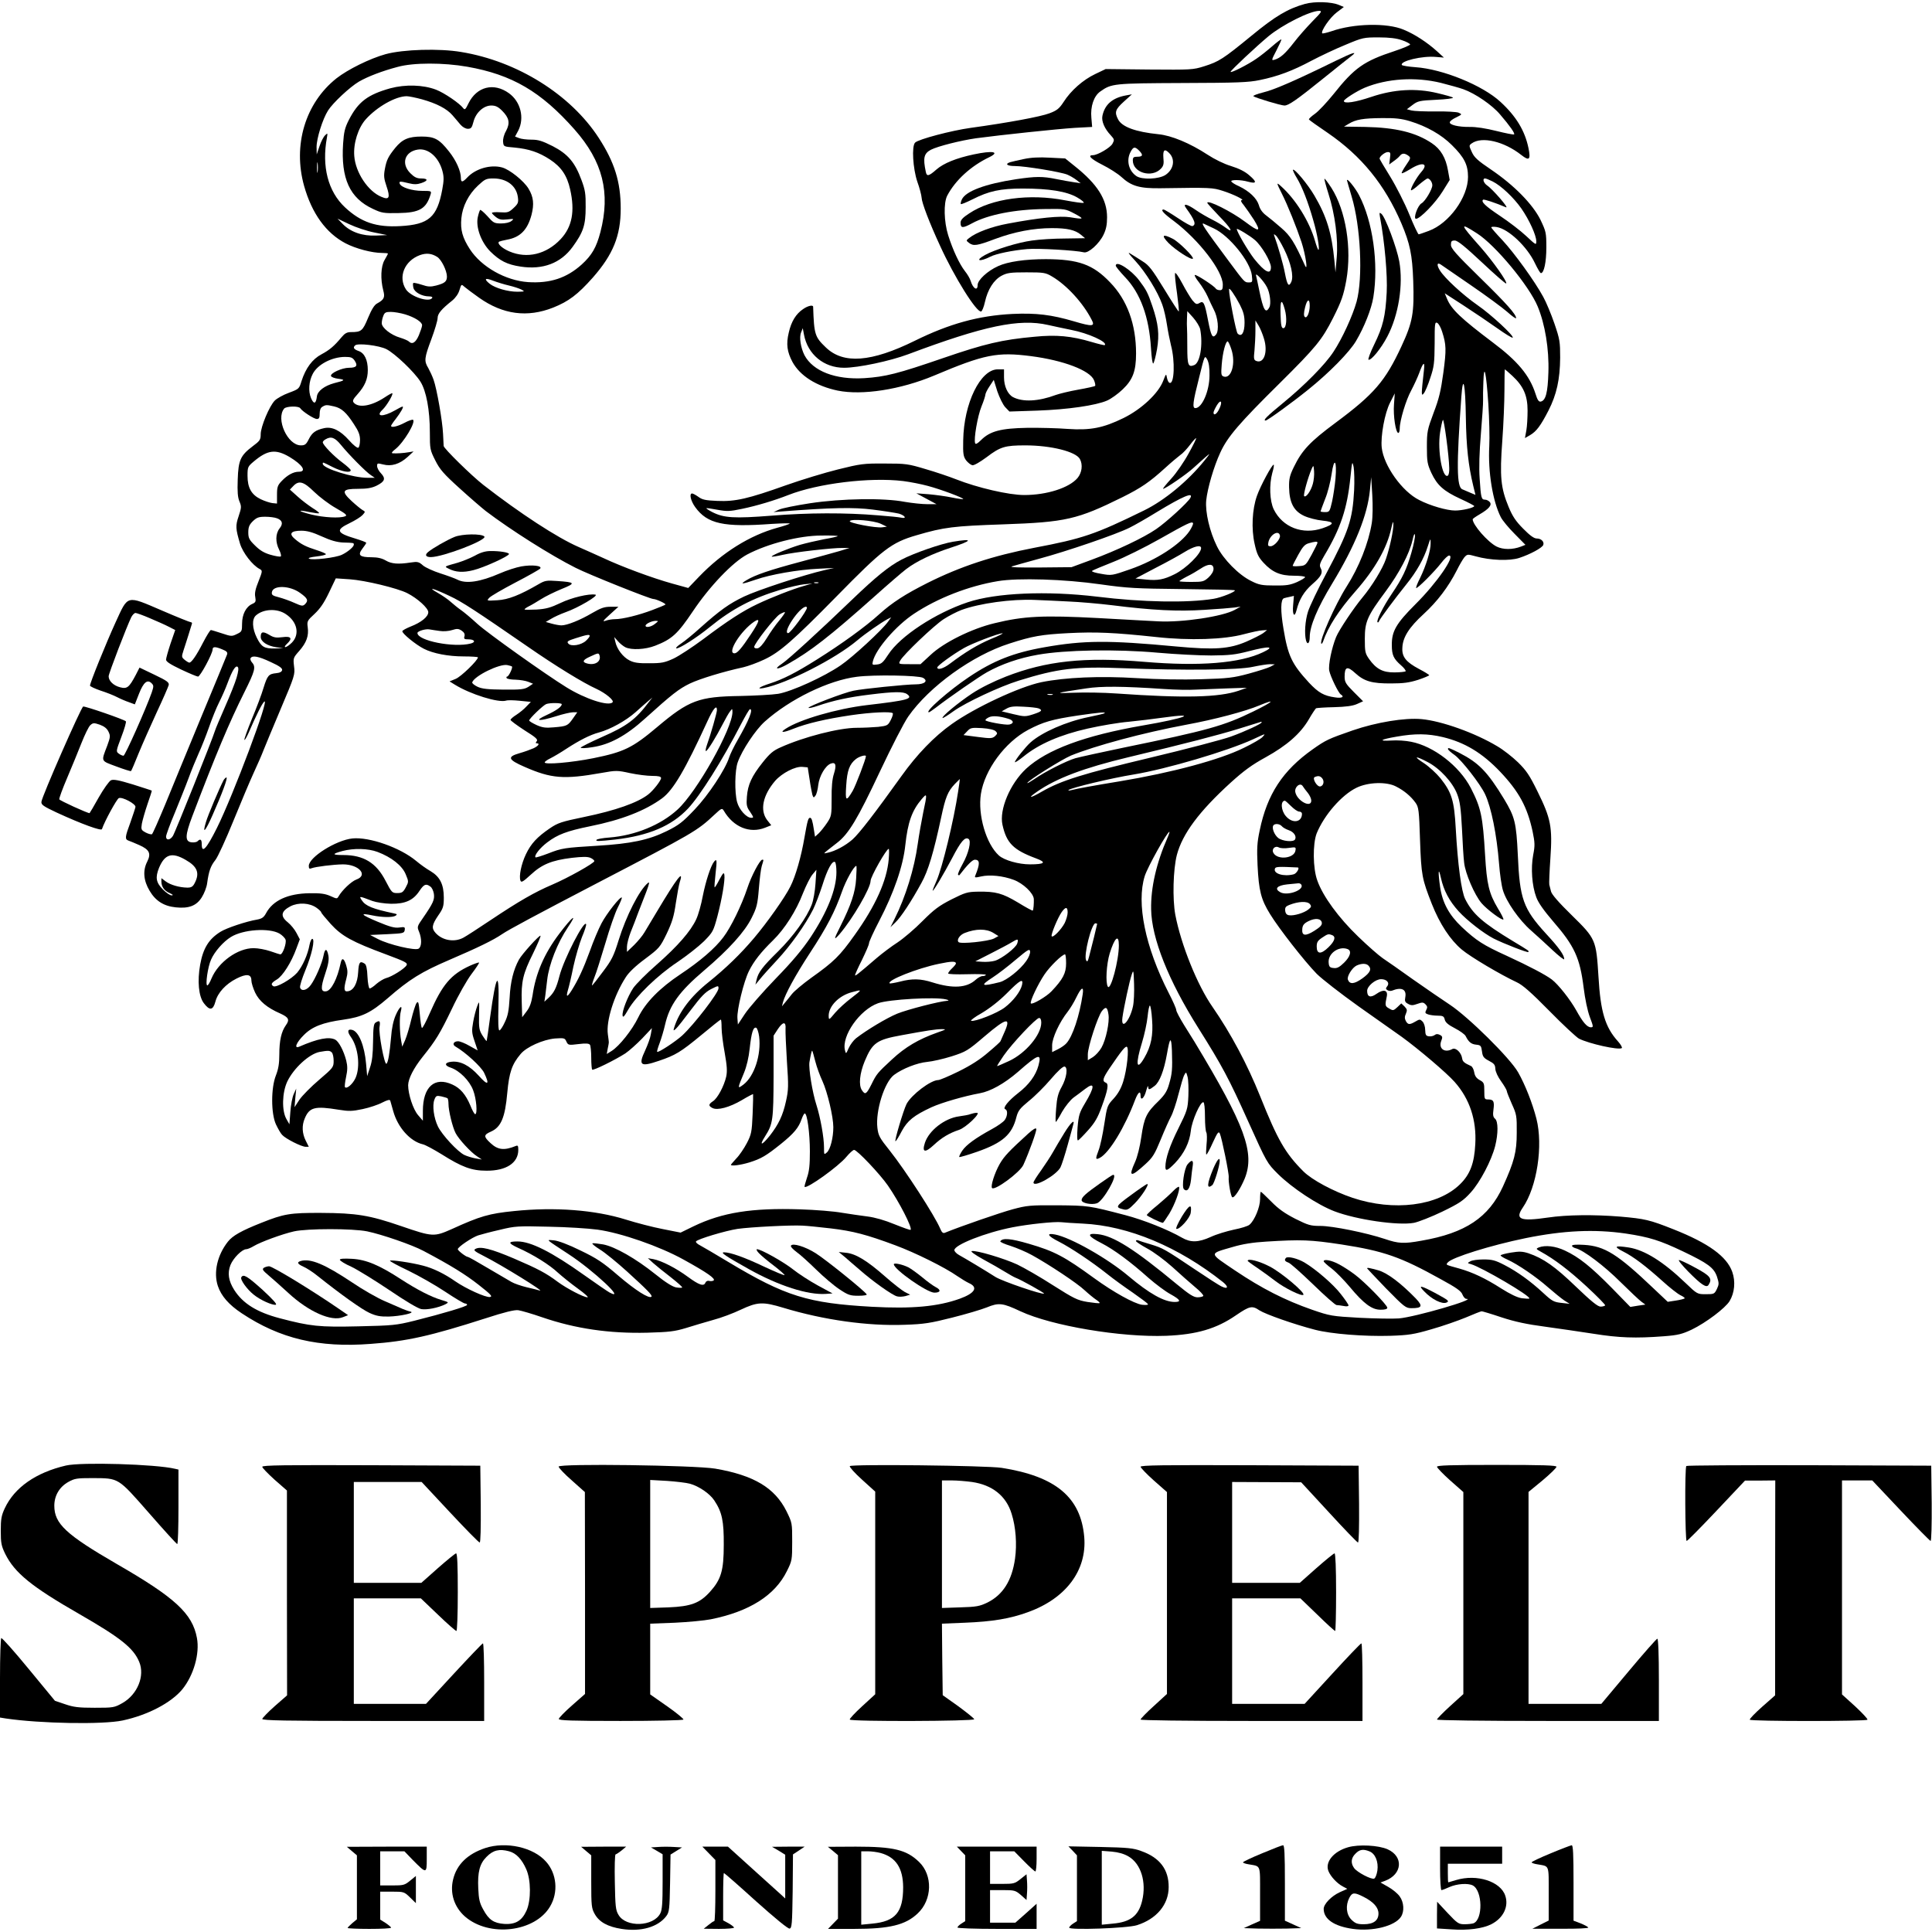 <?xml version="1.0" standalone="no"?>
<!DOCTYPE svg PUBLIC "-//W3C//DTD SVG 20010904//EN"
 "http://www.w3.org/TR/2001/REC-SVG-20010904/DTD/svg10.dtd">
<svg version="1.0" xmlns="http://www.w3.org/2000/svg"
 width="1245pt" height="1245pt" viewBox="0 0 1245 1245"
 preserveAspectRatio="xMidYMid meet">
<g transform="translate(0,1245) scale(0.1,-0.1)"
fill="#000000" stroke="none">
<path d="M8410 12425 c-111 -31 -192 -79 -345 -205 -183 -150 -210 -167 -305
-197 -72 -23 -85 -23 -355 -21 l-280 3 -67 -32 c-78 -37 -157 -106 -204 -180
-28 -43 -43 -55 -91 -73 -57 -22 -268 -61 -508 -94 -123 -17 -336 -73 -358
-95 -23 -23 -14 -167 14 -251 15 -41 27 -88 28 -104 1 -32 50 -161 119 -310
91 -200 236 -433 265 -423 6 2 17 29 24 61 18 81 57 142 107 169 36 19 57 22
161 22 112 0 123 -2 165 -27 95 -56 200 -171 255 -279 23 -43 5 -45 -113 -10
-146 43 -244 55 -397 48 -219 -11 -407 -63 -630 -173 -280 -138 -460 -152
-573 -43 -71 68 -76 83 -82 262 0 14 -34 7 -65 -15 -46 -31 -76 -80 -92 -151
-18 -75 -11 -124 24 -190 49 -89 153 -155 291 -184 158 -32 405 6 622 97 324
137 406 153 624 125 209 -27 380 -92 406 -155 7 -17 10 -33 7 -37 -4 -3 -52
-14 -109 -24 -57 -10 -121 -26 -144 -34 -112 -42 -213 -47 -276 -14 -34 18
-58 70 -58 127 l0 52 -40 0 c-112 0 -219 -218 -223 -457 -2 -89 1 -105 19
-130 12 -15 30 -29 40 -31 11 -2 50 21 92 52 88 67 118 76 249 76 165 0 326
-40 352 -88 20 -37 13 -88 -15 -122 -54 -64 -198 -110 -344 -110 -99 0 -301
47 -438 101 -43 17 -131 47 -197 66 -113 34 -128 36 -265 36 -135 1 -155 -2
-300 -38 -85 -21 -236 -67 -335 -102 -244 -87 -326 -106 -442 -101 -76 3 -98
8 -122 26 -17 12 -35 22 -41 22 -20 0 -9 -48 20 -88 78 -108 183 -131 495
-108 66 4 117 5 114 2 -3 -4 -39 -16 -80 -27 -177 -49 -354 -159 -504 -315
l-70 -73 -105 29 c-126 35 -323 108 -440 163 -47 21 -119 54 -161 72 -138 60
-377 216 -614 400 -78 61 -254 234 -256 251 0 5 -2 41 -4 79 -4 84 -40 289
-61 348 -8 23 -24 57 -34 75 -28 46 -26 64 20 187 22 59 40 120 40 135 0 29
25 58 94 113 22 18 40 44 47 68 12 39 12 39 33 20 12 -10 54 -42 94 -70 153
-108 310 -129 477 -63 100 40 158 84 255 193 131 149 180 270 180 445 0 172
-40 299 -142 456 -182 280 -526 494 -886 553 -141 24 -373 17 -487 -14 -101
-28 -243 -98 -317 -156 -201 -160 -282 -431 -208 -694 50 -177 141 -303 267
-369 65 -34 170 -62 236 -62 20 0 37 -2 37 -4 0 -3 -10 -21 -22 -42 -24 -41
-27 -123 -8 -196 12 -44 5 -59 -39 -83 -18 -9 -36 -38 -59 -93 -35 -85 -44
-92 -110 -92 -26 0 -40 -8 -60 -32 -49 -59 -78 -83 -130 -111 -59 -31 -102
-89 -129 -173 -15 -50 -17 -51 -81 -75 -36 -13 -77 -36 -91 -50 -35 -35 -91
-169 -91 -217 0 -36 -5 -43 -52 -78 -78 -59 -92 -89 -96 -214 -3 -78 0 -115
11 -141 14 -33 13 -41 -5 -95 -21 -62 -20 -80 9 -178 18 -58 80 -139 127 -163
18 -10 18 -13 -8 -79 -20 -49 -26 -77 -21 -101 5 -29 3 -35 -20 -45 -40 -18
-65 -68 -65 -127 0 -49 -2 -52 -34 -67 -32 -16 -37 -15 -97 5 -34 11 -66 21
-70 21 -5 0 -27 -36 -50 -80 -43 -84 -75 -130 -89 -130 -4 0 -18 8 -30 18 -20
17 -21 19 -7 62 8 25 23 70 32 100 9 30 19 61 21 68 3 6 1 12 -5 12 -6 0 -91
34 -188 76 -231 99 -216 102 -298 -76 -62 -136 -165 -390 -165 -408 0 -5 30
-19 67 -32 38 -12 86 -31 107 -42 21 -11 56 -26 77 -33 l38 -14 27 69 c29 74
54 94 81 67 14 -14 14 -20 1 -59 -37 -105 -172 -408 -182 -408 -7 0 -21 6 -31
14 -18 13 -17 17 17 107 20 52 33 97 29 101 -12 12 -264 99 -275 95 -14 -6
-267 -582 -269 -614 -2 -19 13 -29 98 -69 165 -76 288 -120 292 -107 17 51 96
195 109 200 23 9 110 -38 107 -57 -1 -8 -16 -52 -32 -98 -36 -97 -37 -110 -13
-119 9 -3 41 -16 70 -29 65 -29 77 -54 51 -106 -30 -58 -24 -123 15 -188 38
-65 91 -99 168 -107 85 -9 134 10 168 64 16 25 32 66 35 92 11 78 22 110 53
149 16 20 68 134 116 252 48 118 107 258 131 310 24 52 53 118 63 145 11 28
61 148 112 269 89 210 92 220 85 272 -6 53 -6 55 34 100 46 53 62 96 54 153
-5 37 -3 42 44 85 36 34 61 70 93 137 l44 92 90 -6 c100 -7 306 -57 370 -89
67 -34 136 -97 136 -123 0 -29 -45 -66 -115 -93 -27 -11 -51 -24 -52 -29 -5
-13 87 -88 139 -114 59 -30 156 -49 256 -49 50 0 92 -3 92 -6 0 -19 -110 -126
-144 -139 l-39 -16 34 -21 c102 -63 281 -118 330 -103 10 4 51 3 89 -1 l71 -7
-28 -29 c-15 -17 -45 -41 -65 -54 -21 -13 -38 -28 -38 -33 0 -5 41 -35 90 -67
72 -45 88 -59 79 -70 -8 -10 -8 -14 0 -14 22 0 11 -17 -21 -32 -18 -8 -59 -23
-91 -32 -80 -23 -74 -41 34 -88 171 -75 252 -82 494 -39 95 17 103 17 185 -1
47 -10 111 -18 143 -18 41 0 57 -4 57 -14 0 -16 -50 -80 -82 -105 -69 -54
-211 -104 -415 -146 -144 -30 -167 -37 -220 -73 -82 -56 -121 -98 -154 -167
-30 -63 -46 -142 -35 -170 5 -14 17 -7 66 38 72 67 135 93 265 109 71 8 101 8
120 0 14 -6 25 -16 25 -21 0 -13 -169 -108 -272 -152 -112 -48 -212 -105 -396
-228 -79 -53 -158 -104 -175 -113 -58 -32 -136 -19 -180 30 -27 30 -24 52 16
111 33 47 37 60 37 117 0 85 -25 134 -85 170 -25 14 -67 44 -93 66 -103 86
-302 156 -411 145 -105 -11 -281 -121 -281 -177 0 -17 4 -21 18 -15 26 10 139
24 202 25 103 0 165 -70 86 -98 -32 -12 -91 -68 -114 -108 -10 -17 -11 -17
-53 2 -34 15 -64 19 -134 18 -139 -2 -236 -46 -280 -128 -15 -28 -27 -36 -59
-42 -67 -11 -197 -54 -236 -79 -75 -47 -111 -106 -130 -211 -19 -106 -10 -205
24 -249 37 -49 59 -46 74 10 15 58 67 114 136 149 65 33 96 29 96 -12 0 -15
11 -50 24 -78 26 -55 77 -98 162 -135 55 -25 62 -40 36 -76 -29 -41 -42 -98
-42 -188 0 -59 -6 -94 -22 -135 -32 -81 -32 -244 0 -315 13 -27 30 -58 40 -68
22 -25 125 -77 152 -77 l20 0 -20 40 c-23 46 -26 97 -6 143 30 72 65 81 218
56 67 -11 88 -10 155 4 43 9 100 28 126 42 34 17 49 21 52 12 2 -6 11 -37 19
-67 29 -105 109 -195 191 -214 17 -4 70 -33 119 -63 133 -84 195 -107 291
-107 127 -1 205 50 205 134 0 27 -3 31 -17 25 -74 -30 -115 -25 -161 18 -47
43 -46 54 2 75 65 29 91 91 105 250 12 131 30 184 86 250 38 46 145 93 221
100 60 4 64 3 74 -20 11 -23 14 -24 78 -16 49 6 68 4 74 -5 4 -6 8 -44 8 -83
0 -39 3 -73 6 -77 7 -7 149 63 214 105 25 17 73 60 108 96 l63 67 -7 -40 c-3
-22 -20 -68 -36 -103 -46 -98 -32 -109 88 -68 107 36 141 57 272 165 67 56
124 101 127 101 3 0 5 -24 5 -53 0 -29 9 -102 20 -161 15 -85 17 -118 10 -153
-14 -62 -56 -140 -85 -159 -30 -20 -31 -30 -4 -44 32 -17 110 4 190 51 38 23
71 40 72 38 1 -2 0 -60 -3 -129 -5 -115 -8 -130 -37 -186 -18 -34 -48 -79 -68
-99 -19 -21 -35 -39 -35 -41 0 -10 62 -2 118 15 77 24 109 43 205 120 83 67
114 104 133 160 7 20 16 36 20 36 16 0 33 -129 33 -245 0 -87 -4 -128 -19
-170 -10 -30 -17 -56 -15 -58 14 -15 219 132 269 193 21 25 43 45 50 45 19 0
166 -155 218 -230 72 -104 159 -273 146 -285 -2 -3 -49 14 -104 36 -63 26
-126 44 -174 50 -41 5 -115 16 -165 24 -49 9 -171 19 -270 22 -310 10 -500
-20 -685 -109 l-84 -41 -116 23 c-63 12 -170 40 -237 61 -198 62 -457 82 -719
55 -162 -16 -220 -33 -402 -116 -115 -51 -123 -51 -327 19 -203 70 -289 84
-515 85 -201 1 -241 -6 -386 -64 -129 -51 -185 -83 -215 -121 -69 -87 -94
-199 -65 -286 22 -65 71 -121 154 -176 247 -164 496 -223 832 -197 235 17 384
51 740 165 123 40 185 55 210 52 19 -3 89 -23 155 -46 213 -73 431 -105 676
-99 141 4 176 8 249 30 47 15 126 38 175 52 50 13 130 43 178 66 109 51 142
53 277 12 258 -78 542 -118 779 -109 127 4 167 11 306 46 88 22 189 52 224 66
78 32 102 29 217 -25 202 -94 649 -169 939 -158 196 8 324 45 451 133 87 59
103 63 150 31 41 -26 223 -90 358 -125 104 -27 317 -44 485 -39 119 4 152 9
265 42 71 20 171 55 222 76 51 22 97 40 102 40 5 0 63 -17 128 -39 85 -28 164
-45 279 -60 88 -12 230 -33 315 -46 163 -26 269 -30 452 -16 92 7 118 14 180
43 91 44 216 138 244 184 32 53 39 126 17 188 -35 99 -153 185 -378 274 -156
62 -185 68 -342 82 -173 14 -346 12 -468 -6 -178 -26 -214 -12 -162 64 92 134
132 400 88 573 -26 101 -73 220 -118 299 -52 92 -320 356 -439 435 -49 32
-156 106 -239 164 -82 59 -170 120 -194 136 -25 17 -96 79 -158 139 -126 121
-228 260 -264 362 -29 79 -30 237 -4 304 48 117 160 247 257 294 74 36 193 40
254 8 52 -26 97 -64 126 -105 20 -28 23 -47 29 -241 8 -228 13 -250 76 -411
51 -129 119 -232 193 -294 57 -48 252 -163 355 -211 37 -17 92 -65 210 -185
88 -90 174 -169 190 -178 66 -33 254 -75 276 -61 5 3 -6 23 -25 44 -82 91
-112 190 -125 415 -15 239 -17 245 -171 396 -86 84 -131 136 -135 155 -4 16
-9 35 -11 43 -2 7 1 84 7 170 14 202 3 257 -83 431 -51 104 -72 135 -126 188
-35 34 -95 81 -133 103 -145 87 -359 163 -488 175 -108 10 -291 -20 -445 -73
-155 -54 -171 -61 -256 -121 -194 -137 -294 -290 -342 -522 -17 -79 -19 -117
-14 -226 8 -163 22 -220 81 -315 57 -93 221 -303 300 -384 33 -33 155 -128
270 -210 116 -82 241 -170 279 -197 106 -77 288 -231 340 -290 97 -109 142
-246 133 -401 -6 -123 -34 -196 -99 -259 -143 -140 -427 -175 -691 -87 -125
42 -263 116 -318 171 -117 117 -166 203 -278 483 -83 207 -190 407 -307 576
-98 140 -203 401 -240 594 -19 103 -14 292 10 386 36 136 143 280 346 465 85
77 138 116 226 164 137 76 224 152 278 244 21 37 43 69 47 72 5 2 57 6 116 7
76 2 120 8 147 20 l40 18 -59 59 c-53 53 -60 65 -60 100 0 64 17 70 69 22 57
-52 107 -67 231 -66 78 0 116 5 173 23 39 13 72 27 72 30 0 3 -30 22 -67 41
-82 44 -109 77 -106 134 2 69 43 133 138 220 87 80 158 173 213 281 16 33 38
70 48 83 19 21 20 22 74 7 93 -26 218 -31 281 -10 70 23 146 64 154 83 8 21
-13 42 -42 42 -17 0 -44 19 -87 63 -48 48 -69 80 -94 140 -51 123 -58 195 -41
425 8 108 14 257 14 330 0 72 1 132 3 132 1 0 23 -19 48 -42 71 -66 98 -126
98 -223 0 -44 -3 -102 -8 -129 l-9 -49 33 19 c41 24 68 60 119 159 52 102 74
200 75 340 0 102 -2 118 -37 220 -21 61 -53 138 -72 172 -56 103 -186 282
-262 364 -40 42 -73 80 -73 84 0 4 16 5 35 2 76 -12 197 -127 247 -234 17 -35
33 -63 38 -63 20 0 35 71 35 165 0 96 -2 103 -38 179 -50 100 -169 222 -318
323 -86 58 -109 79 -124 113 -19 41 -19 43 -1 56 65 47 209 13 320 -75 51 -40
61 -30 46 44 -23 112 -79 205 -180 298 -115 107 -373 212 -548 224 -45 3 -85
10 -88 14 -15 25 133 61 221 52 l50 -4 -45 41 c-63 57 -144 110 -215 139 -106
45 -322 40 -464 -10 -30 -10 -57 -16 -60 -14 -12 13 50 103 93 135 l46 35 -31
13 c-50 21 -156 24 -219 7z m48 -112 c-37 -38 -91 -99 -120 -137 -55 -71 -87
-100 -125 -111 -21 -6 -20 -2 13 61 19 37 33 68 31 70 -2 2 -29 -18 -61 -46
-31 -27 -75 -62 -99 -78 -54 -38 -167 -95 -167 -85 0 9 169 167 245 230 90 74
265 162 325 163 22 0 17 -7 -42 -67z m576 -122 c28 -9 51 -22 53 -27 2 -5 -43
-24 -100 -43 -198 -65 -258 -107 -394 -278 -42 -52 -95 -109 -119 -126 -24
-17 -41 -33 -39 -37 2 -4 57 -43 122 -87 217 -149 367 -333 474 -583 55 -130
70 -201 76 -370 7 -206 -3 -265 -76 -422 -104 -224 -176 -308 -424 -492 -166
-123 -217 -178 -269 -285 -27 -55 -32 -77 -31 -132 2 -98 30 -152 96 -183 30
-14 81 -27 120 -31 79 -8 78 -22 0 -49 -129 -44 -258 6 -315 122 -26 55 -30
158 -9 235 8 26 12 50 9 52 -8 8 -86 -137 -108 -200 -31 -87 -37 -213 -15
-310 14 -64 24 -85 57 -121 57 -62 109 -84 196 -84 40 0 72 -4 72 -9 0 -5 -24
-19 -52 -32 -44 -19 -69 -23 -145 -22 -80 0 -101 4 -150 29 -79 38 -181 141
-221 224 -47 95 -76 220 -69 295 8 78 49 219 91 309 46 101 123 190 381 445
237 235 274 281 345 421 55 109 68 147 86 245 36 205 -3 447 -96 594 -23 35
-43 62 -45 59 -2 -2 9 -44 25 -94 43 -133 64 -296 54 -413 l-8 -96 -7 75 c-17
178 -50 286 -129 420 -42 72 -128 175 -138 166 -2 -3 9 -27 25 -53 34 -56 72
-153 106 -273 26 -88 43 -190 33 -190 -3 0 -13 26 -22 58 -36 125 -124 267
-219 352 -31 28 -31 25 7 -51 35 -69 93 -213 125 -309 26 -80 44 -198 22 -150
-68 150 -93 190 -152 241 -34 30 -78 66 -98 81 -23 17 -40 40 -47 67 -14 44
-61 89 -128 121 -24 10 -45 24 -49 30 -8 13 59 13 108 -1 56 -15 58 -2 9 40
-29 26 -68 45 -119 61 -44 13 -107 44 -151 73 -113 74 -233 124 -317 132 -147
15 -235 47 -260 96 -24 46 -18 64 37 114 l52 47 -39 -7 c-87 -16 -136 -59
-151 -132 -7 -34 14 -83 54 -125 24 -26 24 -30 11 -54 -13 -25 -96 -74 -126
-74 -37 0 -14 -24 59 -61 46 -23 101 -58 124 -79 65 -60 119 -75 254 -73 323
5 334 4 400 -17 69 -22 144 -59 122 -60 -9 0 -5 -11 13 -32 14 -18 44 -61 66
-95 48 -78 34 -81 -56 -13 -89 67 -245 145 -245 123 0 -4 34 -41 75 -84 78
-79 99 -118 43 -76 -18 14 -57 37 -87 52 -30 15 -77 42 -104 61 -59 41 -88 46
-63 12 56 -77 66 -106 40 -115 -6 -2 -48 21 -94 52 -45 30 -87 55 -91 55 -23
0 -3 -24 65 -74 162 -122 316 -322 316 -411 0 -28 -4 -35 -19 -35 -11 0 -23 5
-26 10 -10 17 -125 92 -135 88 -5 -2 7 -23 27 -48 19 -25 44 -65 55 -90 11
-25 28 -62 39 -83 28 -51 36 -136 16 -162 -23 -29 -32 -13 -52 90 -22 115 -29
129 -56 112 -18 -10 -23 -8 -45 18 -13 17 -43 66 -66 110 -25 47 -44 73 -46
64 -2 -10 4 -68 13 -129 8 -62 14 -115 11 -117 -2 -2 -44 63 -94 145 -78 127
-98 153 -139 178 -26 17 -61 39 -78 49 -21 14 -12 0 31 -46 67 -73 145 -199
174 -282 11 -30 24 -88 30 -129 6 -40 18 -100 26 -133 27 -101 22 -253 -9
-242 -7 2 -14 17 -17 33 -5 28 -6 27 -24 -20 -31 -81 -140 -183 -256 -240
-131 -64 -213 -80 -360 -70 -63 5 -181 8 -261 7 -168 -3 -239 -21 -297 -79
-23 -23 -35 -29 -38 -20 -10 26 16 176 41 237 14 34 25 69 25 76 0 7 12 32 27
54 l27 41 23 -74 c14 -40 36 -86 51 -102 l27 -28 180 6 c196 7 377 33 450 65
25 11 70 43 100 72 65 62 86 118 86 231 0 188 -57 345 -168 459 -110 115 -203
148 -413 149 -133 0 -245 -16 -308 -45 -69 -31 -132 -90 -132 -122 0 -41 -30
-23 -45 27 -4 14 -20 42 -37 63 -35 45 -78 136 -108 232 -27 86 -30 207 -6
254 52 99 152 191 271 248 72 35 22 44 -100 18 -113 -24 -194 -57 -240 -97
-50 -44 -63 -47 -69 -15 -19 90 -12 118 33 142 45 23 193 60 291 74 157 21
524 60 636 67 l112 6 -5 59 c-7 73 16 140 57 169 73 52 86 53 530 55 354 1
427 4 498 19 117 24 210 59 332 124 57 30 156 77 220 103 112 47 118 48 215
48 68 0 116 -6 149 -18z m-6023 -171 c289 -51 475 -160 691 -404 183 -207 233
-408 167 -662 -26 -99 -55 -149 -121 -209 -97 -87 -203 -122 -345 -113 -145
10 -301 98 -375 212 -48 74 -62 125 -55 199 7 77 46 154 107 211 45 42 53 46
100 46 85 0 147 -47 157 -119 5 -36 2 -44 -28 -72 -30 -28 -38 -30 -86 -27
-29 2 -53 0 -53 -4 0 -4 12 -16 26 -27 21 -16 35 -19 72 -15 44 5 46 4 28 -10
-12 -10 -39 -16 -67 -16 -44 0 -50 4 -88 47 -23 25 -44 43 -47 40 -3 -3 -10
-23 -15 -46 -14 -65 21 -161 80 -221 62 -61 109 -85 196 -98 143 -22 259 22
335 127 69 95 84 140 84 256 1 85 -3 111 -27 175 -42 114 -87 167 -185 218
-68 34 -93 42 -137 42 -29 0 -65 4 -80 10 l-26 10 21 39 c41 81 15 186 -60
240 -98 71 -208 43 -261 -65 -19 -40 -24 -44 -34 -31 -23 31 -121 98 -175 119
-84 32 -198 35 -295 9 -146 -41 -207 -87 -267 -204 -26 -51 -32 -78 -37 -152
-15 -226 43 -352 192 -421 57 -27 70 -29 165 -27 136 2 179 28 207 121 6 21 4
22 -54 22 -65 0 -136 22 -145 46 -6 17 2 17 59 3 32 -8 53 -8 79 1 46 15 46
30 0 30 -28 0 -44 8 -70 34 -61 61 -36 139 48 152 67 11 135 -48 159 -138 10
-37 10 -60 -1 -119 -33 -179 -87 -226 -270 -236 -155 -9 -253 24 -357 121
-109 102 -151 263 -116 451 5 28 4 29 -12 13 -10 -9 -26 -40 -36 -70 l-18 -53
-1 48 c0 55 39 180 74 235 31 49 140 151 199 186 57 33 151 69 250 95 101 28
295 28 448 1z m6274 -104 c55 -14 120 -32 145 -41 76 -27 186 -102 237 -163
62 -72 97 -122 90 -128 -3 -3 -54 7 -114 22 -68 17 -132 27 -173 26 -72 -1
-133 14 -127 31 1 7 20 21 42 31 38 19 38 19 14 30 -13 5 -80 9 -149 8 -69 -1
-138 2 -154 6 l-30 8 37 28 c33 25 45 28 152 33 64 3 112 9 108 14 -4 4 -50
17 -101 29 -137 33 -278 25 -424 -24 -103 -35 -178 -46 -178 -27 0 11 83 64
135 86 143 59 326 71 490 31z m-6566 -106 c96 -27 161 -61 197 -103 16 -18 39
-46 51 -60 14 -16 33 -27 48 -27 21 0 26 7 36 45 15 59 65 105 115 105 27 0
44 -8 69 -33 47 -47 53 -80 26 -131 -14 -24 -21 -53 -19 -71 3 -30 4 -30 75
-36 92 -9 155 -30 227 -77 73 -48 110 -103 130 -192 32 -141 13 -242 -61 -321
-92 -98 -217 -128 -331 -79 -49 21 -82 53 -65 63 5 2 26 8 48 12 87 15 134 63
160 160 18 70 13 116 -19 169 -30 50 -122 124 -171 137 -74 20 -171 -8 -224
-65 -30 -32 -41 -33 -41 -3 0 44 -30 112 -76 170 -63 80 -93 97 -177 97 -84 0
-124 -17 -170 -73 -45 -56 -56 -77 -67 -137 -8 -43 -6 -61 11 -111 25 -73 17
-89 -32 -68 -87 35 -168 157 -176 263 -7 82 25 182 74 237 73 81 191 148 263
149 14 0 58 -9 99 -20z m6367 -141 c108 -33 203 -87 270 -154 80 -79 104 -127
104 -205 0 -131 -122 -300 -253 -348 -32 -12 -61 -22 -65 -22 -4 0 -32 58 -61
130 -29 71 -84 179 -122 241 -38 61 -69 114 -69 117 0 14 35 42 53 42 17 0 19
-5 14 -40 l-5 -40 27 20 c15 10 34 26 41 35 15 19 31 19 55 2 17 -13 17 -16
-14 -61 -18 -26 -31 -50 -28 -52 3 -3 26 9 53 25 78 50 123 40 74 -16 -32 -36
-74 -112 -67 -119 3 -3 26 13 51 36 26 22 51 40 55 40 14 0 31 -24 31 -44 0
-26 -46 -103 -69 -116 -25 -13 -56 -100 -36 -100 26 0 125 102 171 176 l46 74
-11 61 c-14 82 -47 138 -104 176 -104 70 -234 101 -429 105 l-137 2 30 18 c46
28 93 36 215 37 87 1 127 -4 180 -20z m-1746 -189 c28 -28 25 -40 -10 -40 -25
0 -30 -4 -30 -24 0 -79 122 -115 181 -53 17 18 20 31 16 70 -4 51 8 61 37 31
41 -40 30 -105 -23 -141 -42 -28 -153 -33 -189 -7 -49 34 -65 101 -37 154 18
35 28 37 55 10z m-5293 -137 c-2 -16 -4 -3 -4 27 0 30 2 43 4 28 2 -16 2 -40
0 -55z m7571 -62 c56 -28 137 -105 186 -175 50 -72 96 -172 96 -211 0 -26 -2
-25 -65 34 -36 34 -112 92 -169 130 -96 64 -123 91 -109 104 4 5 80 -20 148
-49 23 -9 -88 119 -122 141 -23 16 -32 45 -13 45 6 0 28 -9 48 -19z m-7207
-329 l84 -17 -71 -3 c-89 -4 -165 23 -215 74 l-34 35 76 -36 c42 -20 114 -44
160 -53z m5411 26 c99 -46 235 -214 245 -302 5 -44 4 -46 -20 -46 -27 0 -26
-1 -130 139 -157 211 -183 250 -159 239 4 -2 33 -15 64 -30z m1696 -32 c118
-75 336 -338 391 -471 47 -113 74 -274 69 -424 -4 -131 -17 -183 -50 -189 -12
-2 -21 11 -33 50 -38 119 -116 212 -275 331 -204 154 -267 213 -295 281 l-15
36 122 -79 c68 -44 165 -110 216 -146 52 -37 96 -64 100 -61 10 11 -139 149
-226 209 -96 67 -212 174 -243 224 -22 35 -19 55 6 38 8 -6 94 -65 192 -132
98 -67 204 -145 236 -173 31 -28 57 -46 57 -40 0 24 -60 92 -237 265 -151 148
-184 185 -183 208 0 22 4 27 25 27 18 0 65 -38 175 -141 83 -78 153 -139 156
-136 10 9 -85 143 -164 233 -136 153 -139 164 -24 90z m-1431 -43 c43 -37 103
-139 103 -175 0 -52 -39 -32 -108 54 -40 52 -112 174 -112 192 0 8 85 -43 117
-71z m187 -57 c45 -91 64 -176 47 -213 -16 -35 -26 -21 -41 57 -10 55 -46 180
-68 239 -5 14 -3 14 10 3 9 -7 32 -46 52 -86z m-5456 -52 c27 -18 61 -87 62
-125 0 -33 -13 -44 -69 -59 -36 -9 -52 -9 -93 5 -28 9 -52 14 -55 11 -3 -3 -2
-17 1 -31 7 -29 56 -55 101 -55 15 0 24 -4 20 -10 -19 -31 -138 8 -169 55 -52
80 -10 184 90 221 42 15 76 11 112 -12z m5346 -194 c20 -37 28 -108 16 -130
-24 -45 -39 -19 -65 107 -9 43 -18 87 -21 98 -6 24 50 -36 70 -75z m-4884 10
c30 -7 66 -19 80 -26 24 -13 22 -13 -26 -14 -61 0 -142 23 -178 51 -40 32 -31
41 22 20 26 -10 72 -24 102 -31z m4710 -124 c23 -45 30 -72 30 -116 0 -65 -20
-95 -45 -69 -10 11 -56 245 -55 285 1 15 37 -37 70 -100z m450 -6 c0 -43 -18
-86 -32 -72 -7 7 -7 25 2 61 13 54 30 60 30 11z m-161 -23 c16 -56 11 -122 -9
-122 -12 0 -16 18 -18 88 -3 94 7 107 27 34z m-5668 -33 c62 -19 109 -49 109
-70 0 -9 -10 -38 -21 -65 -21 -48 -43 -61 -65 -39 -5 5 -30 16 -56 24 -59 17
-118 64 -118 93 0 12 4 33 10 47 8 22 16 26 48 26 21 0 63 -7 93 -16z m5123
-95 c19 -99 0 -218 -39 -232 -38 -15 -44 0 -44 116 0 62 -1 119 -2 127 -1 8
-1 35 0 60 l2 45 38 -42 c21 -24 41 -57 45 -74z m411 -61 c27 -86 0 -164 -50
-144 -15 6 -17 15 -11 68 3 33 6 91 6 127 l0 66 19 -31 c11 -17 27 -56 36 -86z
m1148 45 c27 -84 28 -116 8 -265 -16 -117 -28 -168 -63 -259 -40 -108 -43
-120 -43 -219 0 -95 3 -111 29 -168 37 -79 79 -117 188 -167 48 -22 88 -43 88
-46 0 -11 -77 -29 -123 -29 -52 0 -161 31 -232 68 -110 55 -228 221 -241 337
-8 74 19 223 54 291 l30 59 -5 -70 c-6 -73 11 -185 28 -185 5 0 9 13 9 28 0
52 40 184 74 246 18 34 41 84 51 111 26 72 38 80 31 20 -18 -161 -18 -171 -1
-150 9 11 28 56 42 100 24 71 27 95 28 222 0 128 1 140 17 132 9 -5 23 -30 31
-56z m-2540 43 c34 -8 102 -22 150 -32 110 -21 237 -79 216 -98 -2 -2 -40 7
-84 20 -131 39 -228 48 -368 34 -211 -19 -323 -46 -585 -136 -299 -103 -376
-122 -513 -131 -186 -11 -330 45 -385 148 -24 48 -35 115 -22 146 l11 28 8
-42 c24 -127 128 -213 258 -213 92 0 295 43 413 87 490 184 717 231 901 189z
m1182 -157 c30 -90 0 -194 -51 -175 -15 6 -16 16 -11 79 6 75 25 147 38 147 4
0 15 -23 24 -51z m-5445 1 c55 -28 180 -147 219 -209 38 -60 61 -183 61 -328
0 -106 1 -113 35 -180 29 -58 53 -86 157 -180 68 -62 144 -127 168 -146 162
-123 420 -286 579 -366 82 -42 480 -201 501 -201 18 0 83 -30 78 -36 -3 -3
-41 -19 -84 -35 -87 -33 -192 -59 -241 -59 -17 0 -44 -4 -60 -10 -23 -8 -18
-1 27 40 l55 50 -50 0 c-41 0 -63 -8 -120 -41 -76 -45 -161 -79 -197 -79 -13
0 -40 5 -62 11 l-39 11 34 20 c19 12 61 31 94 43 80 28 216 108 192 113 -40 8
-154 -19 -226 -54 -61 -29 -91 -38 -153 -42 -43 -2 -78 -2 -78 1 0 3 12 12 28
20 15 7 50 28 77 45 28 18 87 47 133 66 94 38 91 44 -28 52 -68 5 -79 3 -120
-21 -121 -70 -194 -99 -265 -103 -70 -4 -70 -4 -52 16 10 11 86 55 168 98 83
43 155 84 160 90 15 19 -53 26 -122 14 -33 -6 -95 -26 -138 -45 -126 -55 -219
-69 -274 -40 -16 8 -65 26 -109 40 -44 14 -95 37 -112 51 -27 24 -35 26 -81
19 -78 -12 -122 -9 -159 13 -24 14 -52 21 -91 21 -77 0 -92 13 -60 55 14 18
25 35 25 38 0 4 -33 16 -72 28 -120 36 -127 55 -35 99 35 17 72 40 83 52 19
21 19 22 -1 33 -10 6 -42 32 -69 57 -69 64 -61 79 41 79 57 0 88 5 119 20 54
27 61 46 29 80 -14 14 -25 35 -25 47 0 19 3 19 39 10 53 -14 106 2 157 48 l39
36 -30 -5 c-33 -6 -81 -9 -105 -7 -10 1 -3 11 18 27 54 43 134 176 113 189 -5
2 -30 -6 -55 -20 -44 -23 -86 -33 -86 -19 0 3 13 23 29 43 33 43 55 81 45 81
-4 0 -26 -11 -48 -24 -79 -45 -130 -42 -80 5 25 24 69 97 62 105 -2 2 -24 -10
-48 -26 -86 -57 -170 -71 -201 -34 -9 11 -4 22 26 55 46 52 65 96 65 154 0 65
-21 110 -59 123 -31 11 -38 22 -23 36 15 17 156 0 202 -24z m5304 -170 c0 -99
-48 -210 -91 -210 -21 0 -16 39 24 196 36 146 36 146 52 118 11 -20 16 -54 15
-104z m-5508 95 c21 -32 11 -45 -37 -45 -45 0 -122 -35 -116 -53 2 -7 23 -15
48 -18 47 -6 42 -11 -27 -28 -63 -17 -108 -51 -112 -86 -6 -49 -20 -52 -38
-10 -18 44 -14 107 11 155 31 61 122 109 207 110 40 0 50 -4 64 -25z m7305
-280 c6 -93 9 -215 6 -270 -9 -165 22 -354 74 -457 11 -22 52 -71 90 -109 l69
-70 -28 -11 c-54 -21 -116 -21 -158 0 -57 29 -154 140 -154 176 0 3 20 17 44
31 62 36 82 61 66 80 -7 8 -20 15 -30 15 -24 0 -27 11 -35 136 -5 71 -2 171 8
289 8 99 15 196 14 215 -1 19 0 73 2 120 4 125 18 64 32 -145z m-145 -84 c3
-192 16 -310 48 -443 l14 -57 -36 15 c-21 9 -42 18 -49 21 -36 15 -38 154 -6
596 11 153 26 85 29 -132z m-1591 50 c-15 -31 -35 -41 -35 -20 0 7 10 28 22
48 27 44 38 20 13 -28z m-5702 20 c48 -11 79 -39 128 -115 30 -45 39 -69 39
-102 0 -24 -5 -46 -11 -49 -6 -4 -33 17 -60 48 -57 64 -109 89 -160 78 -55
-12 -78 -29 -99 -71 -17 -34 -25 -40 -51 -40 -86 0 -163 170 -108 237 14 16
95 18 104 2 13 -20 88 -69 107 -69 14 0 18 8 18 35 0 22 6 38 18 44 21 13 27
13 75 2z m7186 -398 c1 -23 -3 -44 -9 -48 -35 -22 -68 162 -50 278 6 39 14 75
18 81 7 11 40 -235 41 -311z m-7142 150 c51 -63 162 -175 193 -195 l25 -17
-45 0 c-92 -1 -290 60 -290 90 0 12 -3 13 64 -21 58 -29 116 -40 116 -20 0 5
-24 27 -52 48 -56 41 -128 115 -128 132 0 5 8 14 18 19 35 21 60 12 99 -36z
m5462 -56 c-28 -52 -78 -125 -111 -161 -33 -36 -57 -66 -53 -66 15 0 153 95
195 134 25 23 61 55 79 71 33 28 32 26 -9 -25 -105 -130 -256 -255 -387 -319
-316 -155 -396 -182 -708 -241 -266 -51 -475 -120 -687 -226 -145 -73 -229
-127 -313 -203 -88 -80 -243 -192 -401 -291 -135 -85 -217 -127 -304 -155 -66
-21 -89 -38 -40 -29 148 28 463 188 605 308 51 43 150 112 194 136 l24 12 -21
-29 c-38 -53 -226 -227 -304 -280 -107 -74 -316 -169 -403 -184 -38 -6 -149
-12 -245 -14 -267 -4 -330 -27 -535 -200 -159 -134 -214 -161 -412 -201 -140
-28 -313 -43 -313 -27 0 5 17 17 38 27 20 10 66 37 102 61 83 54 153 90 210
105 73 20 173 75 236 131 32 29 70 62 83 73 l25 21 -22 -28 c-85 -113 -142
-156 -302 -226 -74 -33 -136 -64 -138 -69 -1 -5 32 -4 75 3 111 16 218 74 339
184 175 158 219 192 289 226 65 31 216 77 345 105 30 7 91 29 135 50 99 46
187 123 465 406 299 305 354 348 517 395 177 52 238 59 558 70 403 14 477 31
770 176 118 59 173 96 275 189 36 33 79 69 95 81 17 11 45 42 64 67 19 25 36
44 39 42 2 -2 -20 -47 -49 -99z m-5793 -22 c85 -51 112 -95 59 -95 -34 0 -73
-21 -110 -60 -26 -27 -30 -39 -30 -88 l0 -57 -30 3 c-16 2 -50 13 -75 25 -60
29 -85 74 -85 151 0 56 2 60 40 92 89 75 141 82 231 29z m6740 -139 c-4 -44
-14 -111 -22 -148 -15 -65 -17 -68 -45 -68 -16 0 -29 2 -29 5 0 2 13 38 29 79
17 40 35 113 42 161 16 112 35 90 25 -29z m120 -76 c-10 -190 -36 -266 -177
-531 -56 -104 -109 -216 -120 -250 -19 -60 -24 -143 -13 -186 9 -32 24 -18 24
21 0 71 49 188 145 346 149 246 227 440 243 602 l8 83 7 -115 c4 -69 3 -141
-3 -180 -21 -130 -83 -286 -163 -411 -73 -115 -178 -351 -162 -367 2 -3 7 4
11 14 33 96 101 201 209 324 125 142 203 279 230 404 10 44 14 52 14 29 1 -41
-23 -152 -48 -225 -21 -62 -90 -175 -151 -248 -56 -67 -151 -209 -170 -255
-28 -68 -52 -183 -44 -218 8 -38 59 -143 74 -152 26 -16 7 -26 -37 -19 -72 10
-107 30 -168 95 -110 120 -135 171 -164 346 -20 117 -19 191 3 198 6 2 23 6
38 9 l26 6 -5 -60 c-6 -63 9 -84 22 -32 17 69 49 121 100 166 59 51 72 75 55
106 -9 17 -5 30 23 78 106 177 148 303 169 504 11 107 12 110 21 68 4 -25 6
-92 3 -150z m-266 42 c-12 -45 -44 -91 -56 -79 -7 7 24 119 49 177 11 24 12
23 15 -17 2 -23 -2 -60 -8 -81z m-2640 18 c47 -6 118 -20 158 -31 84 -22 235
-79 229 -85 -2 -2 -35 2 -73 10 -38 8 -105 17 -149 21 l-80 6 65 -35 65 -35
-60 0 c-33 0 -98 7 -145 15 -134 26 -405 22 -610 -9 -91 -14 -181 -32 -200
-41 l-35 -16 50 4 c326 25 463 28 590 12 72 -9 147 -21 168 -26 39 -12 53 -34
15 -26 -13 3 -79 10 -148 15 -213 18 -452 17 -687 -2 -242 -19 -308 -15 -383
23 -23 12 -40 23 -38 25 1 2 34 -3 71 -10 61 -11 79 -11 159 6 96 20 209 54
298 89 191 75 526 116 740 90z m-3795 -70 c33 -32 96 -80 139 -104 65 -37 76
-47 60 -53 -35 -14 -138 -8 -217 11 -88 22 -97 34 -12 16 31 -6 59 -10 61 -7
3 3 -17 18 -43 34 -26 17 -70 50 -96 74 l-49 44 22 23 c36 38 67 29 135 -38z
m5646 -38 c-16 -30 -155 -157 -221 -202 -82 -56 -253 -137 -415 -197 l-130
-48 -205 -2 c-128 -1 -196 1 -180 7 14 4 93 27 175 49 179 48 500 158 583 200
33 16 113 62 178 102 168 102 236 130 215 91z m-5886 -132 c35 -13 41 -35 16
-66 -26 -34 -27 -88 -2 -137 10 -20 15 -40 10 -43 -5 -3 -35 2 -66 11 -42 12
-69 29 -100 60 -37 36 -43 48 -43 84 0 34 6 49 29 72 25 24 38 29 80 29 27 0
61 -4 76 -10z m3890 -35 l40 -19 -29 -4 c-43 -6 -217 28 -210 40 10 16 153 4
199 -17z m1991 -46 c-58 -86 -216 -189 -382 -247 -118 -41 -120 -42 -187 -30
-37 6 -64 14 -60 19 4 4 66 30 137 58 71 28 204 94 296 146 182 103 213 118
218 103 2 -5 -8 -27 -22 -49z m-5592 -36 c57 -26 97 -37 136 -39 71 -2 70 -2
70 -14 0 -14 -39 -47 -77 -65 -39 -19 -191 -37 -212 -25 -8 4 11 10 48 14 33
4 61 10 61 15 0 4 -26 15 -57 25 -72 23 -102 38 -142 72 -42 35 -27 54 41 54
37 0 73 -10 132 -37z m6174 6 c4 -22 -36 -69 -60 -69 -17 0 -19 4 -14 28 12
48 66 79 74 41z m847 -111 c-30 -106 -58 -164 -127 -266 -54 -80 -101 -173
-91 -182 3 -3 8 1 10 8 6 15 98 140 176 237 65 80 113 165 138 245 17 53 18
54 18 19 1 -45 -29 -144 -68 -224 -17 -33 -28 -62 -25 -64 6 -7 118 105 162
162 20 26 42 47 50 47 43 0 -78 -176 -217 -314 -124 -124 -153 -174 -152 -263
0 -64 11 -88 59 -130 20 -17 33 -35 30 -39 -4 -3 -36 -7 -72 -7 -75 -1 -118
22 -164 87 -25 36 -27 47 -27 130 0 110 16 146 135 306 86 116 152 241 172
328 8 36 14 49 16 34 2 -12 -8 -63 -23 -114z m-3697 107 c-2 -3 -42 -12 -89
-20 -46 -9 -115 -25 -154 -36 -73 -22 -188 -69 -182 -76 2 -2 33 3 68 11 77
18 324 46 388 45 l46 0 -65 -20 c-36 -11 -149 -41 -251 -69 -199 -53 -293 -85
-349 -119 -46 -28 -30 -27 61 4 94 33 272 64 403 70 l101 5 -62 -14 c-131 -30
-432 -129 -518 -170 -96 -46 -154 -87 -284 -203 -44 -40 -99 -85 -122 -100
-23 -15 -37 -29 -31 -31 16 -5 131 68 218 139 141 115 275 185 452 238 56 17
126 33 155 36 l52 5 -52 -15 c-72 -20 -213 -75 -303 -118 -93 -44 -188 -105
-350 -227 -69 -51 -154 -107 -190 -124 -57 -26 -76 -30 -155 -30 -69 -1 -99 3
-128 18 -42 21 -82 73 -92 121 l-7 30 24 -27 c12 -14 34 -32 48 -39 39 -19
128 -15 192 10 108 42 145 76 243 222 108 161 256 316 350 366 133 70 336 122
479 122 60 1 107 -1 104 -4z m3092 -42 c0 -5 -17 -39 -38 -78 -37 -68 -40 -70
-80 -73 -23 -2 -42 -1 -42 2 0 3 16 35 36 71 28 51 42 67 67 74 41 12 57 13
57 4z m-750 -35 c0 -36 -96 -131 -170 -168 -70 -35 -109 -42 -182 -35 l-71 7
129 68 c71 36 156 83 188 103 60 37 106 48 106 25z m80 -134 c0 -16 -12 -36
-32 -55 -30 -27 -38 -29 -110 -29 -43 0 -78 2 -78 5 0 2 22 16 49 30 27 13 66
36 87 50 50 34 84 34 84 -1z m-725 -100 c169 -24 226 -27 524 -30 184 -2 336
-5 338 -8 9 -8 -87 -47 -138 -55 -166 -27 -458 -22 -749 14 -325 39 -651 25
-834 -36 -209 -70 -436 -219 -512 -337 -33 -51 -44 -61 -72 -64 -31 -4 -33 -3
-27 21 19 79 150 230 265 306 152 101 353 179 540 210 131 22 429 13 665 -21z
m-1822 9 c-7 -2 -19 -2 -25 0 -7 3 -2 5 12 5 14 0 19 -2 13 -5z m-3339 -64
c49 -35 55 -49 31 -73 -14 -13 -21 -12 -68 9 -28 13 -74 29 -100 36 -40 10
-48 15 -45 33 7 46 115 44 182 -5z m964 -20 c78 -36 165 -93 507 -329 173
-120 355 -232 438 -269 60 -28 117 -75 104 -87 -26 -27 -176 22 -297 97 -133
82 -507 348 -573 408 -40 37 -88 77 -107 90 -19 13 -48 37 -65 52 -16 15 -55
42 -85 59 -72 41 -27 29 78 -21z m3987 -35 c72 -3 198 -14 280 -24 261 -33
426 -41 595 -30 85 5 173 12 195 15 l40 6 -38 -21 c-78 -43 -338 -82 -492 -74
-38 2 -212 11 -386 21 -357 19 -482 13 -670 -33 -147 -35 -327 -124 -412 -204
l-65 -60 -71 0 c-71 0 -72 0 -60 23 20 38 217 226 280 267 34 22 85 48 114 59
116 43 325 72 475 65 47 -2 144 -6 215 -10z m-1685 -40 c0 -21 -106 -164 -121
-164 -40 0 73 169 114 170 4 0 7 -3 7 -6z m-3359 -41 c75 -49 92 -131 40 -184
-16 -16 -35 -29 -42 -29 -7 0 -3 9 9 20 39 36 29 52 -28 44 -40 -5 -56 -3 -85
15 -41 24 -55 21 -55 -13 0 -31 42 -58 100 -67 l45 -6 -53 -2 c-69 -1 -87 9
-117 69 -30 60 -33 120 -6 144 47 42 135 47 192 9z m3181 -41 c-23 -27 -59
-78 -80 -113 -26 -42 -47 -65 -61 -67 -11 -2 -21 2 -21 9 0 21 133 191 164
210 17 10 32 16 34 14 3 -2 -14 -26 -36 -53z m-4056 14 c45 -19 99 -43 122
-55 l41 -21 -30 -87 c-16 -48 -29 -95 -29 -104 0 -13 29 -31 96 -63 53 -25
103 -46 110 -46 14 0 94 148 94 175 0 19 18 19 63 0 28 -11 35 -19 30 -33 -3
-9 -77 -188 -164 -397 -86 -209 -192 -464 -234 -568 -43 -103 -81 -190 -86
-193 -5 -2 -23 2 -40 11 -29 16 -31 19 -25 57 4 21 20 78 36 125 17 48 29 87
28 88 -2 2 -57 19 -122 40 -92 28 -124 34 -141 27 -12 -6 -47 -55 -79 -111
-31 -56 -58 -101 -59 -101 -15 0 -192 81 -195 89 -2 6 21 69 51 139 30 70 71
171 92 224 21 53 46 105 57 115 17 15 23 16 61 3 29 -11 46 -24 56 -45 13 -27
12 -35 -8 -90 -40 -105 -44 -96 58 -134 50 -19 93 -32 95 -30 3 2 25 54 49
114 25 61 78 180 117 265 40 85 74 164 77 175 4 17 -10 28 -92 67 l-96 46 -24
-47 c-43 -81 -56 -92 -101 -80 -43 11 -74 41 -74 71 0 18 118 324 146 381 8
15 20 27 27 27 7 0 49 -15 93 -34z m3873 -103 c-61 -92 -88 -123 -106 -123
-51 0 40 145 127 204 41 27 34 2 -21 -81z m-618 67 c-24 -20 -61 -27 -61 -12
0 12 40 31 65 31 19 0 19 -1 -4 -19z m-1387 -46 c24 -4 60 -1 80 6 31 10 41 9
61 -4 16 -11 22 -22 18 -36 -5 -17 -1 -20 25 -20 41 0 50 -18 15 -27 -109 -28
-343 18 -343 68 0 12 53 28 78 23 12 -2 42 -7 66 -10z m5306 -14 c-14 -10 -63
-35 -109 -55 -109 -47 -205 -54 -451 -31 -437 41 -596 40 -850 -5 -199 -35
-330 -87 -486 -192 -129 -86 -289 -227 -258 -227 3 0 22 13 42 28 89 69 282
202 332 230 95 53 208 92 329 113 174 31 505 37 771 13 113 -10 268 -18 345
-18 120 1 155 5 244 28 130 34 170 31 90 -7 -148 -71 -408 -92 -764 -62 -386
33 -634 6 -893 -95 -81 -32 -162 -72 -218 -109 -89 -59 -199 -150 -190 -158 2
-2 35 18 72 45 77 55 296 158 419 196 254 79 366 92 675 80 386 -15 742 -12
834 9 43 9 92 17 110 17 l31 -1 -28 -15 c-15 -8 -78 -28 -140 -45 -100 -27
-133 -31 -307 -36 -118 -4 -280 -1 -413 7 -238 15 -463 5 -616 -26 -140 -29
-428 -163 -578 -270 -113 -80 -224 -195 -324 -335 -172 -240 -272 -370 -316
-409 -46 -40 -111 -75 -159 -85 -33 -7 -38 -13 59 63 76 58 133 154 277 460
75 159 155 315 183 355 135 193 413 394 652 470 148 48 208 58 379 67 176 9
294 4 566 -25 216 -24 441 -16 565 18 50 13 104 25 120 25 l30 2 -25 -20z
m-1755 -38 c-85 -36 -163 -83 -264 -159 -42 -32 -81 -43 -81 -24 0 11 100 84
172 125 50 29 222 95 248 95 8 0 -25 -17 -75 -37z m-2585 20 c0 -5 -11 -19
-24 -31 -31 -29 -97 -39 -114 -18 -11 13 -4 18 50 35 72 23 88 25 88 14z m63
-124 c13 -40 -27 -67 -78 -54 -36 9 -31 23 18 45 52 24 54 24 60 9z m-2119
-44 c57 -26 76 -40 74 -52 -2 -11 -15 -18 -38 -20 -49 -5 -57 -15 -82 -95 -11
-38 -45 -129 -75 -200 -29 -71 -51 -132 -48 -135 2 -3 13 15 24 39 55 127 90
196 104 208 38 31 -200 -603 -305 -814 -68 -136 -98 -168 -98 -105 0 31 -9 37
-27 19 -6 -6 -23 -9 -39 -7 -43 5 -42 44 5 168 151 397 238 604 336 800 68
136 75 162 49 191 -9 10 -13 23 -9 28 11 19 51 12 129 -25z m1555 -29 c7 -7
-21 -65 -31 -65 -5 0 -6 -4 -3 -10 3 -5 30 -10 58 -10 29 -1 65 -7 82 -14 l30
-12 -30 -20 c-26 -16 -47 -19 -160 -18 -103 1 -140 5 -169 19 -20 10 -35 22
-33 28 13 41 178 122 227 111 14 -3 27 -7 29 -9z m-1774 -71 c-9 -32 -43 -117
-75 -189 -31 -71 -61 -141 -65 -155 -15 -51 -257 -656 -271 -677 -18 -28 -44
-30 -44 -4 0 10 25 79 56 152 30 74 71 175 89 224 18 50 48 122 65 160 18 39
48 115 67 169 19 55 48 127 65 160 17 34 42 90 55 126 31 83 52 115 65 102 7
-7 4 -29 -7 -68z m4423 -2 c35 -20 11 -42 -47 -42 -62 0 -345 -29 -401 -41
-61 -12 -290 -100 -290 -110 0 -4 26 1 58 12 101 35 204 57 337 73 160 20 216
20 240 3 41 -30 7 -40 -260 -71 -192 -23 -431 -92 -522 -152 -42 -27 -17 -27
50 0 85 34 208 63 370 87 130 19 258 25 270 13 3 -4 -2 -23 -13 -44 -18 -35
-22 -37 -81 -44 -34 -3 -96 -6 -138 -6 -113 0 -340 -58 -491 -126 -48 -21 -70
-40 -116 -98 -70 -88 -95 -142 -101 -220 -4 -53 -2 -66 21 -98 23 -35 24 -38
7 -38 -31 0 -78 53 -91 101 -17 62 -15 205 4 257 28 79 115 209 174 262 162
145 413 267 595 289 110 14 397 9 425 -7z m1553 -72 c70 -5 162 -7 205 -4 44
2 135 5 204 8 l125 4 -53 -19 c-126 -43 -347 -49 -786 -18 -83 6 -207 8 -276
5 -132 -5 -126 -3 80 28 97 15 235 14 501 -4z m-718 -37 c-7 -2 -21 -2 -30 0
-10 3 -4 5 12 5 17 0 24 -2 18 -5z m1293 -108 c-191 -93 -290 -121 -846 -235
-135 -28 -270 -58 -300 -66 -58 -17 -195 -86 -267 -136 -24 -16 -43 -27 -43
-24 0 13 220 151 281 177 158 64 461 146 744 199 180 33 380 86 470 124 113
47 90 24 -39 -39z m-4456 47 c0 -16 -35 -41 -100 -71 -83 -38 -48 -41 65 -6
44 14 92 25 107 25 l28 0 -28 -40 c-33 -47 -39 -50 -123 -57 -53 -5 -74 -2
-112 15 -26 12 -47 25 -47 29 0 12 91 99 110 106 24 9 100 8 100 -1z m3073
-27 c28 -12 20 -20 -35 -38 -50 -16 -57 -16 -128 1 l-75 18 30 17 c24 14 47
17 110 13 44 -2 88 -7 98 -11z m-2073 -11 c0 -17 -41 -160 -65 -226 -7 -21
-10 -38 -6 -38 10 0 67 93 109 175 17 33 37 69 46 80 15 20 15 20 16 -2 1
-106 -229 -516 -354 -630 -108 -99 -273 -167 -439 -180 -43 -3 -80 -10 -83
-15 -7 -10 11 -10 121 2 216 25 363 88 468 199 79 84 221 310 342 544 28 53
53 97 58 97 22 0 -7 -72 -78 -196 -25 -43 -50 -95 -56 -114 -25 -79 -134 -244
-223 -337 -77 -81 -101 -100 -180 -139 -116 -57 -230 -81 -446 -94 -213 -13
-229 -15 -318 -50 -42 -16 -78 -27 -81 -25 -11 11 28 61 76 97 66 50 126 73
273 103 205 41 358 101 467 181 72 54 147 181 292 497 37 81 61 109 61 71z
m2498 -20 c-3 -3 -50 -14 -104 -25 -143 -29 -300 -98 -373 -163 -32 -28 -101
-115 -101 -127 0 -5 26 12 57 37 97 79 235 139 412 179 84 19 203 39 265 44
61 6 159 18 216 26 243 34 150 -3 -125 -50 -375 -65 -618 -155 -753 -279 -103
-96 -174 -264 -152 -361 26 -118 70 -162 215 -216 71 -26 59 -39 -38 -39 -73
0 -165 26 -200 57 -82 74 -137 261 -116 397 24 155 155 333 305 413 97 51 153
67 319 92 139 20 182 24 173 15z m-620 -36 c35 -10 38 -30 6 -37 -25 -5 -154
19 -154 28 0 5 10 13 23 19 23 11 68 8 125 -10z m1632 -23 c0 -9 -105 -58
-199 -92 -53 -19 -285 -80 -516 -135 -437 -104 -577 -148 -699 -218 -79 -46
-99 -47 -32 -1 124 86 302 153 586 221 384 92 572 141 710 183 80 25 146 45
148 46 1 0 2 -1 2 -4z m-1714 -57 c13 -13 12 -16 -4 -32 -18 -15 -28 -16 -111
-5 l-92 12 23 24 c21 23 28 25 96 21 46 -3 79 -11 88 -20z m1719 -38 c-10 -11
-63 -42 -119 -69 -155 -77 -464 -160 -801 -216 -148 -24 -285 -49 -304 -55
-19 -5 -30 -6 -25 -1 14 14 276 77 419 100 212 35 605 151 770 227 84 39 83
39 60 14z m1163 0 c141 -34 254 -102 370 -224 120 -127 174 -226 208 -383 15
-73 16 -91 4 -152 -16 -86 -8 -199 20 -273 13 -36 49 -86 108 -155 138 -159
173 -235 197 -427 9 -73 25 -150 40 -190 23 -61 24 -66 7 -66 -25 0 -52 32
-95 110 -38 68 -114 165 -157 198 -41 31 -146 86 -289 152 -154 70 -197 98
-292 187 -82 78 -124 156 -139 258 -14 98 -11 132 5 59 18 -82 54 -150 115
-217 55 -60 161 -142 225 -175 65 -33 218 -92 223 -87 7 7 8 6 -98 70 -195
118 -260 175 -308 271 -25 49 -48 222 -61 454 -10 182 -26 233 -98 324 -26 32
-74 76 -107 98 -72 46 -57 50 26 6 78 -41 160 -131 188 -205 18 -47 24 -90 31
-223 4 -91 10 -189 14 -219 7 -69 67 -208 112 -261 35 -41 133 -114 141 -105
3 2 -13 35 -36 72 -57 96 -71 155 -82 343 -15 251 -26 303 -92 432 -73 141
-239 270 -385 298 -34 7 -91 11 -127 8 -88 -5 -71 7 34 25 118 21 201 20 298
-3z m-3718 -123 c0 -18 -66 -190 -85 -223 -43 -73 -49 -68 -42 34 6 97 21 138
63 171 22 17 64 29 64 18z m-206 -113 c-11 -32 -16 -87 -15 -160 0 -107 -1
-114 -29 -156 -16 -24 -40 -54 -53 -67 l-25 -23 -7 44 c-9 59 -15 78 -25 78
-12 0 -17 -19 -36 -127 -21 -124 -57 -249 -91 -316 -34 -69 -150 -233 -234
-332 -87 -103 -181 -194 -294 -285 -114 -91 -189 -191 -220 -290 -7 -23 -6
-24 9 -11 10 8 54 64 99 124 65 86 92 114 129 133 46 23 48 24 48 5 0 -29
-157 -233 -234 -304 -44 -40 -154 -112 -161 -105 -3 2 5 28 16 57 11 30 27 83
35 119 29 126 92 213 251 348 160 136 263 250 307 340 32 64 38 86 46 186 5
62 13 129 19 148 13 42 13 40 3 40 -15 0 -71 -106 -96 -183 -37 -111 -106
-253 -155 -317 -53 -71 -151 -155 -276 -238 -134 -89 -226 -183 -272 -278 -39
-81 -122 -185 -171 -216 l-32 -20 6 34 c4 18 7 35 7 38 1 3 -2 28 -6 55 -12
85 40 251 115 367 19 31 64 74 125 119 92 69 96 74 139 162 35 74 47 112 59
197 9 58 20 120 26 138 27 83 -20 22 -147 -191 -33 -55 -69 -115 -81 -135 -12
-21 -42 -57 -67 -82 l-46 -44 0 33 c0 18 11 60 24 94 14 34 36 91 49 127 14
36 37 96 52 134 20 53 22 66 10 56 -55 -45 -140 -212 -189 -370 -31 -100 -44
-127 -101 -202 -36 -49 -67 -88 -70 -88 -2 0 4 23 15 51 12 28 43 128 71 221
27 93 63 197 80 230 17 33 28 62 26 64 -9 10 -98 -103 -131 -166 -19 -36 -53
-116 -75 -179 -43 -117 -76 -187 -118 -254 -29 -46 -37 -44 -23 4 6 19 22 86
35 151 14 64 39 149 55 189 17 40 29 77 27 83 -11 33 -144 -225 -172 -334 -20
-78 -35 -107 -70 -140 l-27 -25 6 40 c3 22 8 67 12 100 11 99 66 239 134 340
66 98 28 69 -56 -42 -97 -128 -152 -256 -172 -396 -8 -49 -18 -78 -39 -105
l-28 -37 -3 99 c-4 130 8 182 73 312 29 60 51 111 48 114 -6 7 -120 -119 -139
-154 -35 -64 -55 -143 -60 -246 -5 -83 -11 -116 -31 -157 -13 -29 -29 -53 -35
-53 -7 0 -9 53 -6 160 6 236 -15 208 -53 -70 -11 -85 -22 -156 -23 -158 -2 -2
-14 14 -27 35 -21 34 -24 48 -22 133 2 93 2 94 -12 56 -8 -21 -20 -67 -26
-102 -10 -56 -9 -71 9 -123 l20 -60 -52 29 c-29 17 -62 30 -74 30 -29 0 -40
-21 -17 -34 67 -39 164 -129 184 -168 38 -79 26 -87 -34 -20 -60 66 -118 96
-175 90 -45 -4 -49 -24 -6 -38 57 -19 122 -84 145 -146 21 -54 29 -154 13
-154 -5 0 -19 25 -31 56 -30 71 -65 112 -116 135 -115 53 -190 -15 -190 -170
l0 -63 -31 36 c-32 37 -64 135 -64 193 1 42 35 109 93 182 86 107 112 150 190
312 40 85 97 185 126 223 28 37 50 70 48 73 -3 2 -29 -7 -58 -20 -123 -56
-179 -122 -259 -305 -24 -55 -47 -99 -51 -96 -4 2 -10 43 -14 91 -7 75 -9 84
-21 69 -7 -10 -22 -58 -34 -107 -11 -48 -29 -107 -39 -131 l-19 -43 -7 39
c-10 53 -12 155 -2 189 13 47 -9 30 -33 -25 -15 -34 -26 -85 -30 -143 -9 -103
-19 -163 -30 -170 -13 -8 -52 201 -44 239 6 37 0 43 -26 26 -12 -7 -15 -33
-16 -122 -1 -82 -6 -128 -20 -168 l-18 -55 -7 80 c-10 116 -47 207 -89 218
-30 8 -34 -10 -10 -44 49 -67 63 -194 31 -266 -18 -39 -56 -72 -68 -59 -3 3 0
32 7 65 10 47 10 70 1 107 -16 62 -47 121 -70 134 -40 21 -111 8 -233 -45 -35
-15 -19 27 30 75 53 54 123 81 254 99 120 17 177 44 286 138 141 123 218 170
397 247 184 79 283 127 340 166 44 30 220 124 615 330 622 324 641 334 754
440 45 42 49 44 60 26 62 -106 167 -149 266 -110 l40 16 -27 34 c-47 63 -28
158 52 252 44 50 130 95 177 90 l33 -3 12 -77 c6 -43 15 -87 18 -100 7 -20 9
-20 20 -5 7 9 15 40 18 69 7 58 46 124 80 137 32 12 39 -8 21 -65z m3146 -29
c16 -19 9 -49 -12 -53 -21 -4 -55 54 -35 61 22 9 34 7 47 -8z m-2346 -87 c-27
-182 -102 -491 -139 -574 -14 -31 -25 -59 -25 -63 1 -12 70 104 126 210 55
106 82 138 105 123 20 -12 1 -92 -37 -160 -20 -36 -34 -68 -30 -71 3 -4 7 -4
9 -2 49 64 83 99 99 99 33 0 34 -26 3 -102 -6 -14 -2 -15 37 -6 56 13 142 4
211 -22 61 -23 126 -85 129 -123 1 -27 -2 -71 -7 -75 -2 -2 -45 21 -95 52
-101 60 -143 72 -259 70 -67 -1 -82 -6 -170 -50 -80 -41 -111 -64 -186 -139
-49 -50 -122 -112 -161 -138 -39 -25 -100 -71 -135 -101 -122 -105 -139 -118
-139 -110 0 5 20 50 45 99 24 50 45 97 45 107 0 9 29 73 65 142 95 182 155
355 169 491 16 147 43 222 105 295 36 42 37 39 10 -87 -11 -54 -27 -144 -35
-201 -22 -160 -78 -341 -150 -485 l-26 -52 31 30 c36 33 106 140 169 256 43
77 78 193 127 422 28 132 43 167 88 215 17 17 32 32 32 32 1 0 -4 -37 -11 -82z
m2254 -8 c12 -15 22 -37 22 -49 0 -51 -92 -2 -103 55 -6 33 32 64 48 38 6 -9
20 -29 33 -44z m-108 -85 c19 -19 42 -35 52 -35 10 0 18 -6 18 -14 0 -56 -62
-65 -104 -15 -32 37 -35 99 -6 99 3 0 21 -16 40 -35z m-60 -129 c6 -8 27 -20
45 -26 33 -11 52 -40 40 -60 -11 -18 -81 -11 -108 10 -25 20 -42 63 -32 80 9
15 41 12 55 -4z m-736 -73 c-72 -163 -109 -324 -106 -463 3 -186 111 -458 305
-766 153 -243 196 -324 322 -604 119 -264 120 -265 190 -335 92 -91 257 -200
365 -241 142 -54 410 -93 512 -74 29 6 111 38 182 72 111 54 136 71 183 123
61 67 134 206 158 300 20 80 20 159 -1 176 -12 10 -15 24 -10 59 7 53 0 65
-34 65 -24 0 -25 3 -25 54 0 50 -2 56 -30 71 -21 12 -31 26 -35 50 -3 18 -12
36 -20 40 -46 21 -55 29 -58 51 -6 37 -41 70 -63 59 -49 -27 -90 2 -72 51 10
25 9 31 -8 40 -15 7 -24 7 -34 -1 -8 -6 -24 -10 -37 -8 -19 2 -23 9 -24 41 0
21 -8 45 -17 54 -16 16 -19 16 -46 0 -38 -22 -48 -21 -62 4 -8 16 -8 28 1 47
9 22 8 28 -9 46 l-21 20 -25 -24 c-25 -23 -28 -24 -53 -9 -27 15 -28 19 -15
80 7 39 -22 46 -66 15 -39 -28 -61 -21 -61 19 0 30 53 75 90 75 37 0 57 -24
39 -46 -10 -13 -10 -17 2 -25 8 -5 21 -6 29 -3 61 25 95 9 86 -41 -5 -26 -2
-34 18 -44 19 -11 30 -11 60 0 31 11 38 11 52 -3 12 -12 14 -20 5 -36 -9 -18
-8 -22 12 -29 12 -4 40 -8 61 -8 34 0 41 -4 46 -25 4 -18 22 -34 65 -56 33
-17 65 -40 70 -51 19 -38 36 -52 68 -55 29 -3 32 -7 37 -43 4 -34 11 -43 45
-61 33 -17 40 -26 41 -51 1 -19 16 -52 38 -82 20 -28 36 -56 36 -62 0 -6 15
-43 32 -82 31 -68 33 -78 32 -187 0 -124 -16 -185 -89 -346 -91 -199 -241
-300 -524 -349 -115 -21 -149 -19 -237 11 -120 40 -337 84 -415 84 -63 0 -78
4 -162 46 -68 35 -108 63 -154 110 -35 35 -65 64 -68 64 -3 0 -5 -22 -5 -48 0
-50 -35 -136 -68 -164 -9 -9 -55 -23 -101 -32 -46 -10 -113 -30 -149 -47 -80
-36 -129 -37 -185 -5 -90 52 -248 115 -367 146 -234 61 -236 61 -435 63 -177
1 -197 -1 -290 -26 -78 -21 -333 -109 -436 -151 -12 -5 -20 2 -30 26 -34 82
-225 377 -326 504 -65 81 -73 96 -79 146 -13 109 45 294 107 341 55 41 150 78
214 84 33 3 104 19 158 36 93 30 103 36 212 129 144 123 174 127 124 18 -11
-25 -21 -47 -22 -50 0 -3 -35 -35 -78 -71 -53 -46 -112 -84 -191 -123 -63 -31
-122 -56 -132 -56 -48 0 -172 -94 -204 -154 -20 -39 -82 -247 -71 -240 5 2 23
32 40 65 37 68 78 101 192 154 66 30 212 72 311 90 68 12 158 62 245 137 134
118 155 124 133 42 -17 -64 -62 -125 -131 -178 -63 -49 -102 -97 -83 -104 17
-5 15 -44 -3 -69 -9 -13 -46 -39 -83 -59 -106 -58 -165 -101 -191 -139 -13
-19 -22 -38 -19 -41 3 -2 55 13 115 34 165 58 225 111 253 224 11 41 22 55 80
103 38 30 101 93 141 140 44 52 79 84 89 82 23 -4 14 -73 -19 -132 -22 -39
-30 -69 -35 -137 -4 -49 -5 -88 -2 -88 2 0 21 29 40 65 21 36 53 76 74 92 20
14 54 40 75 56 64 49 63 14 -2 -94 -35 -59 -40 -75 -47 -154 -4 -56 -3 -86 3
-84 5 2 35 32 66 67 43 48 62 82 85 146 42 113 48 152 28 159 -25 10 -19 29
24 93 79 116 102 144 112 138 15 -9 0 -148 -24 -224 -14 -45 -34 -79 -62 -110
-41 -44 -42 -48 -60 -165 -10 -66 -26 -142 -37 -169 -21 -55 -20 -62 9 -47 61
33 160 196 227 374 19 49 35 62 35 26 0 -36 24 -15 36 32 7 24 12 36 13 27 1
-23 6 -23 41 4 32 24 61 98 80 206 19 110 28 116 32 22 4 -123 1 -150 -18
-215 -13 -47 -28 -70 -68 -110 -78 -75 -93 -106 -111 -230 -9 -64 -26 -132
-41 -164 -44 -97 -28 -100 68 -12 47 43 59 63 98 158 24 59 54 126 66 148 12
22 34 87 48 143 15 57 31 114 38 125 11 21 12 21 21 -13 5 -19 7 -75 5 -123
-4 -84 -7 -93 -65 -210 -55 -110 -83 -193 -83 -247 0 -30 14 -24 62 25 59 62
94 134 102 209 7 65 62 189 81 183 6 -2 10 -40 10 -93 0 -49 4 -95 9 -102 4
-8 5 -42 1 -78 -3 -35 -4 -64 -1 -64 4 0 23 35 42 78 30 65 37 74 45 57 13
-31 60 -259 57 -281 -3 -29 13 -124 23 -129 12 -8 52 53 80 120 67 166 2 343
-323 881 -10 16 -40 65 -68 109 -27 44 -50 87 -50 96 0 9 -22 59 -49 111 -151
295 -209 578 -154 753 19 59 145 285 159 285 2 0 -3 -17 -12 -37z m782 -67
c44 6 46 6 42 -17 -7 -50 -113 -63 -141 -17 -16 25 9 51 34 37 12 -6 39 -7 65
-3z m-5873 -26 c90 -34 158 -88 181 -143 20 -48 20 -49 1 -85 -17 -32 -25 -37
-55 -37 -33 0 -36 3 -75 78 -60 117 -142 167 -273 167 -73 0 -75 7 -5 26 73
19 164 17 226 -6z m3294 -47 c-12 -138 -84 -299 -220 -489 -95 -134 -134 -172
-279 -275 -54 -39 -110 -86 -125 -105 -16 -20 -36 -46 -46 -57 l-18 -22 6 25
c15 55 79 173 175 320 109 166 161 267 206 395 24 69 77 165 92 165 3 0 2 -37
-1 -82 -5 -88 -33 -170 -102 -308 -43 -85 -44 -94 -5 -50 84 98 200 297 200
343 0 27 102 207 117 207 3 0 3 -30 0 -67z m-4531 -4 c76 -43 92 -85 59 -149
-12 -24 -22 -30 -48 -30 -51 1 -108 17 -139 40 l-28 21 0 -21 c0 -34 19 -61
53 -75 21 -10 26 -14 13 -15 -10 0 -36 17 -57 39 -44 44 -49 77 -24 139 37 88
83 102 171 51z m4194 -79 c0 -110 -58 -256 -168 -422 -51 -76 -116 -154 -224
-265 -84 -87 -173 -189 -198 -227 l-45 -68 -3 41 c-4 53 41 237 74 303 31 63
78 123 155 198 76 74 150 191 193 303 20 50 48 106 62 122 l25 30 -6 -89 c-3
-49 -14 -110 -24 -135 -32 -84 -118 -204 -216 -301 -102 -100 -129 -136 -140
-185 l-7 -30 29 35 c15 19 66 76 112 125 85 91 180 224 231 325 15 31 42 101
60 157 31 100 63 159 81 148 5 -4 9 -32 9 -65z m2972 30 c16 0 -6 -39 -25 -44
-64 -17 -134 4 -121 37 4 12 23 13 146 7z m24 -111 c20 -34 -89 -74 -135 -49
-41 22 -22 44 44 51 33 3 65 6 72 7 6 1 15 -3 19 -9z m-5613 -12 c10 -6 20
-28 23 -47 5 -38 -4 -59 -70 -155 -38 -54 -39 -58 -26 -88 19 -46 18 -97 -2
-110 -22 -15 -194 26 -263 62 l-50 26 110 5 c103 5 110 6 113 27 3 19 0 21
-35 16 -30 -4 -60 4 -141 38 -107 45 -118 58 -32 40 62 -13 130 -14 149 -2 12
8 10 11 -10 15 -137 29 -183 47 -208 85 -18 28 -18 28 69 -5 26 -9 77 -17 120
-18 91 -1 143 22 183 83 29 43 42 49 70 28z m5668 -113 c11 -14 10 -19 -10
-35 -27 -22 -93 -42 -124 -37 -15 2 -23 11 -25 29 -2 21 3 28 25 37 61 24 117
26 134 6z m-6401 -24 c17 -12 30 -25 30 -29 0 -5 28 -38 61 -75 72 -79 138
-115 356 -196 126 -47 141 -55 133 -70 -12 -22 -95 -74 -132 -83 -15 -4 -43
-21 -62 -37 -18 -17 -38 -30 -44 -30 -5 0 -12 34 -14 76 -2 52 -8 78 -18 84
-31 20 -38 10 -42 -55 -4 -71 -29 -118 -67 -123 -25 -4 -27 15 -9 82 9 34 9
53 -1 85 -14 47 -28 53 -36 14 -21 -100 -60 -176 -93 -181 -35 -5 -37 21 -7
111 21 62 26 93 21 120 -9 47 -22 47 -31 0 -9 -49 -52 -149 -82 -190 -25 -35
-60 -43 -69 -18 -4 9 12 59 34 113 41 99 64 202 44 202 -5 0 -13 -17 -17 -37
-12 -66 -45 -139 -80 -181 -37 -42 -136 -99 -154 -87 -18 11 -12 22 23 43 38
23 93 109 126 200 l22 59 -21 40 c-11 22 -37 54 -57 70 -49 39 -43 71 18 103
52 26 123 22 168 -10z m4840 -30 c0 -17 -9 -47 -19 -68 -22 -42 -76 -98 -84
-85 -6 10 39 119 65 156 25 35 38 34 38 -3z m1638 -66 c2 -15 -10 -28 -48 -52
-59 -37 -82 -33 -78 12 2 24 11 35 38 49 45 23 84 19 88 -9z m-1448 -8 c0 -4
-36 -152 -52 -211 -8 -31 -12 -36 -19 -23 -17 31 35 238 60 238 6 0 11 -2 11
-4z m-5269 -62 c17 -10 35 -28 39 -39 8 -21 -18 -95 -33 -95 -4 0 -33 9 -64
20 -32 11 -80 20 -109 20 -103 0 -227 -90 -271 -195 -10 -25 -22 -45 -27 -45
-14 0 3 120 24 166 22 51 79 116 128 146 79 49 247 60 313 22z m4599 5 l34
-21 -29 -16 c-36 -18 -214 -37 -228 -23 -14 14 8 47 40 59 72 28 138 28 183 1z
m2184 -15 c26 -10 18 -38 -23 -78 -48 -47 -76 -46 -76 4 0 28 6 38 34 57 37
25 41 26 65 17z m-2029 -54 c-9 -28 -98 -97 -143 -111 -20 -6 -57 -9 -82 -7
l-45 3 100 51 c55 28 116 60 135 72 39 24 45 23 35 -8z m655 -12 c0 -98 -53
-295 -71 -266 -16 25 -9 145 12 214 32 103 59 127 59 52z m-597 -101 c-39 -56
-125 -124 -170 -136 -121 -30 -130 -24 -45 31 31 20 98 71 147 113 80 67 90
73 93 54 2 -12 -9 -40 -25 -62z m2071 77 c28 -11 18 -48 -23 -88 -30 -29 -45
-37 -67 -34 -24 2 -30 8 -32 34 -6 59 65 110 122 88z m-1814 -92 c0 -63 -20
-102 -94 -180 -32 -34 -124 -88 -133 -78 -9 9 46 125 88 187 35 52 113 128
132 129 4 0 7 -26 7 -58z m-710 -1 c0 -4 -11 -18 -25 -31 -14 -13 -25 -28 -25
-33 0 -5 54 -7 124 -5 68 2 122 0 119 -4 -2 -5 -12 -8 -22 -8 -10 0 -30 -11
-44 -24 -57 -52 -146 -58 -277 -17 -78 25 -132 26 -212 5 -33 -8 -62 -13 -65
-11 -19 19 177 97 317 126 81 17 110 18 110 2z m2658 -13 c23 -23 12 -46 -39
-83 -52 -37 -81 -40 -93 -8 -8 20 27 77 56 91 31 14 61 15 76 0z m-1517 -263
c-21 -96 -79 -158 -68 -72 9 65 46 238 60 277 11 33 12 29 15 -60 2 -52 -1
-118 -7 -145z m-715 138 c-10 -43 -57 -104 -111 -145 -48 -37 -193 -94 -217
-86 -6 2 24 25 69 50 50 30 110 76 161 127 86 87 108 99 98 54z m391 -60 c-21
-141 -65 -272 -105 -316 -9 -11 -34 -28 -54 -38 l-38 -19 0 44 c0 47 47 149
100 216 15 19 41 61 56 93 32 66 49 74 41 20z m-1488 -22 c-36 -27 -84 -70
-107 -97 -41 -49 -41 -49 -42 -20 0 62 66 130 149 152 69 19 69 18 0 -35z
m606 -11 c18 -4 22 -8 11 -9 -52 -3 -260 -57 -324 -83 -68 -28 -198 -106 -266
-159 -16 -13 -37 -41 -47 -63 -17 -39 -18 -39 -24 -14 -23 92 95 261 213 303
69 25 369 42 437 25z m1329 -130 c8 -101 -6 -172 -50 -247 -51 -88 -58 -41
-15 98 16 52 32 127 36 167 4 39 10 72 15 72 4 0 11 -40 14 -90z m-281 33 c8
-49 -16 -163 -45 -214 -13 -23 -38 -50 -55 -61 l-33 -20 0 38 c0 48 64 244 91
279 25 31 35 26 42 -22z m-433 -53 c0 -78 -100 -197 -207 -247 -39 -18 -74
-33 -77 -33 -3 0 16 30 42 68 55 79 209 242 228 242 9 0 14 -11 14 -30z
m-1648 -41 c-1 -19 3 -113 9 -210 11 -158 10 -183 -6 -255 -20 -92 -48 -150
-104 -222 -52 -65 -71 -68 -31 -5 51 80 54 106 55 389 l0 260 28 43 c33 49 53
49 49 0z m-170 -49 c14 -117 -31 -255 -101 -309 -40 -30 -40 -28 4 77 16 39
30 97 36 155 11 102 23 141 42 134 6 -2 15 -27 19 -57z m1148 26 c-121 -43
-206 -93 -292 -173 -95 -88 -99 -93 -133 -162 -32 -63 -40 -68 -61 -36 -22 33
-14 108 18 186 50 120 78 139 238 168 163 30 220 39 260 39 31 0 27 -2 -30
-22z m-3902 -128 c7 -7 12 -31 12 -54 0 -41 -3 -45 -93 -122 -52 -44 -109
-102 -127 -128 l-32 -49 5 60 6 60 -16 -35 c-9 -19 -19 -71 -22 -115 l-6 -80
-20 35 c-30 54 -27 169 6 240 41 86 140 177 207 191 56 10 67 10 80 -3z m3116
-58 c9 -36 30 -93 46 -127 32 -70 70 -229 70 -297 0 -67 -19 -142 -41 -162
-19 -17 -19 -16 -19 32 0 64 -23 192 -49 274 -26 80 -51 234 -45 275 9 52 15
77 18 74 2 -2 11 -33 20 -69z m-2371 -237 c4 -2 7 -19 7 -36 0 -44 26 -151 46
-189 20 -39 99 -125 139 -150 l30 -20 -40 7 c-22 4 -55 14 -72 22 -43 20 -145
130 -171 184 -27 56 -37 135 -23 172 10 26 14 28 44 22 17 -4 35 -9 40 -12z
m4095 -808 c294 -14 617 -150 903 -377 37 -30 33 -48 -7 -29 -15 6 -92 56
-171 109 -198 133 -209 139 -287 163 -38 11 -75 23 -82 26 -8 3 -14 1 -14 -4
0 -5 32 -26 72 -48 40 -21 113 -75 162 -119 49 -45 115 -103 147 -130 32 -26
56 -52 53 -57 -3 -5 -20 -9 -37 -9 -25 0 -53 18 -132 83 -275 228 -411 314
-512 324 -73 8 -64 -13 25 -58 80 -41 187 -120 302 -223 47 -41 111 -89 143
-106 63 -35 72 -50 27 -50 -68 0 -164 54 -297 166 -136 115 -374 250 -475 269
-58 11 -47 -10 25 -46 78 -40 213 -130 311 -208 41 -33 116 -87 166 -121 50
-35 93 -67 97 -73 4 -6 -9 -8 -38 -5 -50 7 -184 81 -309 172 -191 139 -255
173 -420 221 -116 34 -170 39 -184 16 -3 -4 27 -18 67 -30 40 -13 101 -39 137
-59 109 -60 293 -182 340 -227 25 -23 58 -50 73 -60 15 -10 26 -20 23 -22 -3
-3 -38 1 -78 7 -66 11 -87 22 -223 108 -82 53 -187 113 -231 134 -85 39 -262
92 -292 86 -10 -2 19 -23 73 -53 50 -27 113 -63 140 -80 28 -17 59 -35 70 -39
33 -12 187 -98 183 -102 -10 -9 -268 79 -313 107 -69 44 -196 120 -234 141
-17 9 -31 24 -31 32 0 34 200 113 374 147 102 20 270 38 316 33 14 -2 76 -6
138 -9z m-1624 -31 c143 -17 231 -40 416 -109 127 -47 319 -142 400 -199 25
-17 58 -37 73 -44 62 -27 41 -65 -58 -101 -142 -51 -309 -66 -566 -52 -413 23
-558 68 -926 289 -83 50 -165 98 -182 107 -18 9 -29 20 -26 25 9 15 190 69
268 81 87 12 341 25 417 21 30 -1 113 -10 184 -18z m-1503 -8 c151 -21 399
-107 554 -193 154 -85 209 -124 193 -135 -7 -4 -20 -5 -29 -2 -9 2 -19 -2 -23
-11 -10 -27 -41 -16 -112 36 -77 57 -171 105 -224 115 l-35 6 35 -32 c19 -17
70 -58 113 -91 43 -34 76 -63 73 -66 -3 -3 -21 -2 -40 1 -24 5 -70 34 -133 85
-126 101 -261 178 -337 192 -31 5 -62 9 -68 7 -6 -2 16 -20 48 -40 33 -20 111
-84 174 -141 132 -120 166 -155 158 -163 -15 -15 -103 41 -213 135 -101 87
-139 112 -245 163 -79 39 -142 62 -170 65 -52 4 -61 13 94 -89 161 -105 375
-306 264 -247 -13 7 -86 57 -162 111 -212 151 -346 218 -431 218 -63 0 -62
-11 3 -41 99 -44 204 -110 257 -160 28 -25 86 -72 129 -103 43 -31 71 -56 62
-56 -25 0 -134 57 -191 99 -76 57 -127 84 -283 151 -148 63 -216 80 -248 62
-15 -8 -7 -15 52 -45 117 -59 406 -238 361 -223 -10 3 -48 13 -84 21 -37 9
-80 24 -97 34 -17 10 -85 50 -152 89 -67 40 -124 72 -128 72 -13 0 -66 41 -66
50 0 14 92 76 131 89 19 6 82 23 140 36 98 24 116 25 314 20 116 -2 258 -11
316 -19z m-1485 -11 c96 -20 290 -87 363 -126 174 -92 271 -152 356 -219 79
-62 91 -75 72 -78 -28 -4 -155 54 -223 101 -70 49 -144 85 -208 101 -71 19
-206 39 -213 32 -3 -3 50 -32 118 -64 68 -33 175 -94 238 -136 63 -42 120 -76
128 -76 7 0 13 -4 13 -9 0 -9 -149 -54 -340 -102 -117 -29 -139 -31 -360 -36
-253 -6 -309 0 -507 52 -148 39 -238 95 -294 183 -37 59 -44 108 -24 160 18
45 75 102 102 102 8 0 30 9 48 20 43 26 184 78 260 95 87 19 376 19 471 0z
m8110 -14 c153 -23 220 -44 371 -116 159 -76 197 -104 217 -161 14 -43 14 -50
0 -80 -16 -33 -19 -34 -71 -34 -55 0 -56 0 -132 73 -143 137 -263 212 -365
228 -91 14 -101 7 -36 -26 66 -33 146 -94 255 -192 44 -40 95 -80 113 -89 19
-9 31 -18 28 -21 -3 -3 -29 -10 -57 -14 l-52 -8 -91 86 c-232 221 -315 273
-448 281 -49 3 -78 1 -78 -6 0 -5 11 -13 24 -16 50 -12 185 -114 289 -218 59
-58 119 -115 134 -126 l26 -19 -48 -7 -49 -8 -120 123 c-134 136 -211 198
-301 240 -61 29 -127 37 -170 20 -18 -8 -17 -10 14 -27 89 -49 181 -119 295
-224 68 -63 122 -118 120 -122 -3 -4 -16 -8 -30 -8 -18 0 -61 35 -159 129
-135 130 -209 182 -306 215 -38 12 -58 13 -113 4 -36 -6 -66 -14 -66 -18 0 -4
19 -16 42 -26 69 -31 187 -112 263 -179 39 -34 86 -72 105 -85 l35 -22 -53 6
c-48 5 -60 11 -115 62 -85 79 -169 139 -252 182 -60 31 -80 36 -135 36 -36 0
-74 -5 -85 -12 -20 -11 -20 -12 3 -18 70 -20 391 -208 377 -222 -2 -2 -24 -1
-48 2 -29 4 -76 27 -133 63 -103 66 -185 104 -269 128 -93 26 -89 23 -75 40
27 32 276 110 500 156 246 50 444 59 646 30z m-1828 -71 c269 -42 377 -79 636
-223 101 -55 132 -77 140 -99 6 -15 17 -28 25 -28 73 0 -329 -117 -434 -126
-38 -3 -153 -1 -255 4 -178 10 -189 12 -305 52 -175 61 -324 137 -495 252
-173 117 -173 107 -14 153 61 18 128 29 214 34 225 14 284 12 488 -19z"/>
<path d="M8609 12059 c-259 -127 -399 -188 -467 -204 -40 -10 -69 -21 -65 -25
12 -10 177 -60 200 -60 27 0 80 37 251 175 82 66 162 130 178 142 48 36 14 26
-97 -28z"/>
<path d="M6597 11425 c-37 -8 -77 -17 -87 -20 -37 -12 -20 -25 30 -25 66 0
295 -38 337 -55 19 -8 46 -24 60 -35 l27 -21 -45 7 c-24 3 -75 13 -112 20 -87
18 -133 18 -260 -1 -197 -30 -325 -77 -349 -131 -6 -13 -9 -26 -6 -29 2 -3 36
11 74 30 106 54 180 70 324 70 170 0 283 -18 351 -57 30 -17 48 -33 42 -35 -7
-3 -60 5 -119 16 -230 45 -474 12 -618 -84 -42 -27 -56 -43 -56 -60 0 -36 13
-37 74 -4 103 56 277 90 471 92 128 2 131 1 190 -30 65 -35 61 -38 -29 -23
-65 10 -200 -3 -401 -41 -104 -19 -205 -57 -250 -93 -20 -16 -20 -16 -1 -31
29 -22 52 -19 168 25 124 46 247 70 367 70 99 0 150 -12 187 -43 l26 -22 -129
-2 c-70 0 -166 -6 -213 -13 -89 -12 -239 -58 -302 -93 -68 -37 -37 -47 34 -11
36 19 145 41 238 49 67 6 313 -8 365 -21 29 -7 98 55 126 113 17 35 23 65 23
113 0 115 -62 213 -209 330 l-61 49 -100 5 c-66 4 -122 1 -167 -9z"/>
<path d="M8680 11288 c0 -2 14 -49 30 -104 58 -192 74 -523 32 -678 -25 -90
-93 -239 -149 -323 -54 -83 -188 -218 -325 -330 -105 -86 -132 -113 -112 -113
11 0 170 115 274 199 137 110 266 242 308 313 54 91 100 208 112 283 35 217
-4 489 -92 657 -25 48 -78 113 -78 96z"/>
<path d="M8893 11050 c30 -160 49 -375 43 -485 -8 -152 -23 -218 -81 -336 -25
-51 -41 -95 -36 -97 17 -6 80 71 121 149 73 139 104 335 77 485 -16 88 -90
286 -115 306 -13 11 -14 9 -9 -22z"/>
<path d="M7530 10884 c45 -45 146 -111 157 -101 9 10 -90 108 -129 128 -66 34
-77 24 -28 -27z"/>
<path d="M7190 10738 c0 -6 27 -39 60 -74 99 -103 155 -257 167 -457 4 -64 10
-104 15 -99 5 5 16 46 24 92 16 95 9 162 -30 277 -29 86 -39 105 -85 166 -52
69 -151 132 -151 95z"/>
<path d="M2929 8990 c-49 -20 -142 -73 -171 -98 -22 -18 -14 -32 18 -32 78 0
367 111 345 133 -19 19 -143 17 -192 -3z"/>
<path d="M3060 8869 c-30 -16 -80 -36 -110 -45 -89 -25 -88 -24 -60 -38 45
-24 95 -27 161 -10 66 16 229 90 229 104 0 10 -62 20 -120 19 -31 0 -63 -9
-100 -30z"/>
<path d="M6141 8959 c-78 -13 -253 -74 -331 -115 -81 -42 -167 -112 -320 -259
-209 -201 -410 -385 -451 -412 -59 -39 -30 -41 38 -2 148 84 266 175 559 436
87 78 179 157 204 176 64 49 168 99 285 137 144 47 149 61 16 39z"/>
<path d="M1441 7423 c-28 -54 -101 -226 -114 -271 -25 -83 -4 -61 43 46 60
135 100 242 89 242 -4 0 -12 -8 -18 -17z"/>
<path d="M9331 7623 c0 -5 19 -22 42 -38 47 -34 166 -187 197 -253 40 -85 75
-259 90 -447 5 -66 16 -143 25 -172 22 -74 105 -193 182 -260 36 -32 99 -89
139 -127 41 -38 74 -64 74 -57 0 26 -32 72 -119 166 -145 159 -168 223 -180
505 -10 210 -19 245 -88 360 -108 178 -165 235 -290 299 -66 33 -73 35 -72 24z"/>
<path d="M4602 6898 c-22 -27 -54 -126 -73 -221 -10 -55 -29 -122 -42 -150
-36 -78 -119 -173 -254 -292 -68 -59 -136 -128 -153 -153 -36 -55 -72 -148
-68 -176 2 -16 11 -7 37 39 50 86 187 219 316 305 61 41 137 101 171 134 58
59 61 65 87 161 30 114 50 234 45 267 -3 19 -8 14 -32 -30 -15 -30 -29 -52
-31 -50 -2 1 1 41 6 87 10 88 9 100 -9 79z"/>
<path d="M6255 5271 c-11 -5 -45 -11 -75 -15 -92 -12 -194 -91 -220 -171 -20
-62 1 -66 58 -13 50 47 99 76 162 97 44 14 145 111 115 110 -11 0 -29 -4 -40
-8z"/>
<path d="M6858 5148 c-25 -40 -57 -95 -73 -123 -15 -27 -50 -80 -76 -117 -27
-37 -49 -72 -49 -78 0 -36 148 47 174 98 8 16 29 81 46 143 17 63 34 122 36
132 12 39 -17 12 -58 -55z"/>
<path d="M6625 5144 c-124 -113 -154 -145 -183 -195 -33 -58 -60 -144 -49
-155 18 -18 181 102 202 150 39 87 86 218 83 231 -2 9 -20 -1 -53 -31z"/>
<path d="M7818 4918 c-41 -99 -43 -135 -6 -105 13 10 48 125 48 157 0 27 -18
4 -42 -52z"/>
<path d="M7652 4946 c-21 -28 -38 -144 -23 -159 21 -21 39 2 46 60 3 32 8 73
11 91 6 38 -7 41 -34 8z"/>
<path d="M7090 4825 c-95 -67 -120 -90 -120 -109 0 -19 64 -32 99 -20 41 15
139 187 104 183 -5 0 -42 -25 -83 -54z"/>
<path d="M7287 4748 c-100 -73 -102 -78 -45 -92 22 -5 33 1 70 39 44 44 96
125 81 125 -5 0 -52 -32 -106 -72z"/>
<path d="M7560 4775 c-19 -20 -65 -61 -102 -92 -38 -30 -68 -59 -68 -63 0 -6
90 -50 104 -50 2 0 21 27 41 59 35 58 70 152 63 172 -2 5 -19 -6 -38 -26z"/>
<path d="M7617 4612 c-26 -43 -42 -79 -36 -81 19 -6 87 69 92 103 9 62 -8 55
-56 -22z"/>
<path d="M5097 4423 c-4 -6 13 -24 36 -41 23 -16 80 -68 127 -114 47 -46 114
-103 149 -126 57 -38 70 -42 123 -42 34 0 57 4 53 9 -14 23 -267 227 -330 266
-69 43 -147 66 -158 48z"/>
<path d="M4891 4374 c13 -14 57 -51 97 -81 40 -31 70 -58 68 -60 -3 -3 -62 22
-133 55 -126 60 -217 92 -257 92 -27 0 11 -25 159 -108 193 -108 381 -168 497
-160 l43 3 -96 52 c-53 29 -125 76 -160 104 -61 48 -205 129 -231 129 -6 0 -1
-12 13 -26z"/>
<path d="M5445 4349 c22 -19 64 -56 95 -82 80 -71 212 -165 241 -171 13 -4 38
-2 54 2 l30 9 -34 17 c-18 10 -75 54 -126 99 -118 104 -191 148 -253 154 l-47
5 40 -33z"/>
<path d="M5760 4303 c0 -33 214 -183 261 -183 40 0 45 17 10 35 -16 8 -56 37
-88 64 -33 27 -72 55 -89 64 -38 19 -94 31 -94 20z"/>
<path d="M2190 4332 c0 -6 33 -27 74 -45 40 -19 150 -87 244 -150 103 -70 185
-119 207 -123 36 -6 108 8 155 31 24 13 23 13 -26 28 -67 20 -154 65 -258 132
-141 92 -226 128 -317 133 -54 3 -79 1 -79 -6z"/>
<path d="M1938 4324 c-27 -8 -22 -19 20 -38 20 -9 60 -35 87 -57 153 -122 287
-217 335 -239 43 -20 70 -25 125 -24 75 2 175 24 140 32 -11 2 -33 10 -50 17
-16 7 -68 30 -115 50 -47 20 -142 74 -211 121 -177 118 -268 156 -331 138z"/>
<path d="M1700 4280 c-12 -9 -7 -17 30 -48 24 -20 82 -72 128 -114 132 -122
278 -186 352 -156 l33 13 -58 40 c-176 121 -429 275 -451 275 -10 0 -26 -5
-34 -10z"/>
<path d="M1555 4219 c-9 -14 36 -77 80 -112 43 -35 120 -69 142 -65 11 2 -17
33 -85 96 -99 89 -124 104 -137 81z"/>
<path d="M10879 4256 c86 -87 118 -107 131 -86 26 40 12 58 -82 109 -51 28
-100 51 -108 51 -8 0 19 -33 59 -74z"/>
<path d="M8287 4344 c-12 -13 -8 -22 15 -30 12 -3 83 -67 159 -140 76 -74 144
-134 152 -134 8 0 29 -3 46 -6 18 -4 31 -2 31 4 0 5 -22 38 -49 72 -48 63
-162 161 -236 205 -43 25 -106 41 -118 29z"/>
<path d="M8040 4325 c0 -2 28 -23 63 -46 34 -23 87 -62 117 -85 57 -44 168
-99 179 -88 13 13 -138 141 -216 182 -67 35 -143 55 -143 37z"/>
<path d="M8530 4322 c0 -4 23 -26 52 -47 28 -22 80 -75 116 -118 89 -107 142
-147 198 -147 29 0 44 4 44 13 -1 18 -146 167 -210 214 -30 23 -77 53 -104 67
-47 25 -96 34 -96 18z"/>
<path d="M8810 4276 c0 -1 56 -60 123 -130 117 -119 126 -126 163 -126 68 0
74 13 29 61 -97 100 -184 166 -243 183 -60 16 -72 19 -72 12z"/>
<path d="M9178 4128 c48 -51 115 -84 143 -72 20 9 15 14 -64 57 -102 55 -123
59 -79 15z"/>
<path d="M425 3006 c-193 -45 -331 -141 -394 -275 -22 -47 -26 -70 -26 -146 0
-79 4 -97 28 -147 61 -124 171 -213 478 -389 266 -153 349 -219 386 -308 38
-90 -11 -210 -107 -265 -53 -30 -59 -31 -180 -31 -104 0 -136 4 -191 23 l-65
22 -169 205 c-92 112 -172 202 -177 199 -4 -3 -8 -119 -8 -259 l0 -253 37 -6
c223 -33 625 -40 753 -13 163 35 313 114 385 201 73 90 113 230 94 331 -29
157 -141 260 -514 475 -330 191 -405 261 -405 377 0 65 33 121 90 153 41 23
56 25 155 25 173 -1 163 5 365 -225 96 -110 178 -200 182 -200 5 0 8 108 8
240 l0 240 -22 5 c-124 30 -604 44 -703 21z"/>
<path d="M1690 2998 c0 -7 36 -44 79 -83 l80 -70 0 -660 1 -660 -80 -70 c-43
-38 -79 -76 -80 -82 0 -10 149 -13 715 -13 l715 0 0 250 c0 138 -3 250 -8 250
-4 0 -88 -88 -187 -195 l-180 -195 -232 0 -233 0 0 340 0 340 216 0 216 0 110
-105 c60 -58 114 -105 119 -105 5 0 9 103 9 250 0 170 -3 250 -11 250 -5 0
-58 -43 -117 -95 l-107 -95 -217 0 -218 0 0 325 0 325 219 0 218 0 182 -195
c100 -107 186 -195 192 -195 6 0 8 94 7 248 l-3 247 -702 3 c-559 2 -703 0
-703 -10z"/>
<path d="M3600 2999 c0 -8 38 -48 85 -89 l84 -75 1 -650 0 -651 -84 -74 c-47
-41 -85 -81 -85 -87 -1 -10 85 -13 398 -13 220 0 402 4 405 9 3 4 -44 43 -104
85 l-110 77 0 228 0 228 158 6 c86 4 191 14 232 22 249 50 414 154 491 311 33
66 34 72 34 189 0 120 0 122 -37 197 -75 150 -209 231 -459 274 -133 22 -1009
34 -1009 13z m845 -110 c59 -16 129 -64 158 -108 50 -75 62 -133 61 -286 0
-166 -17 -223 -89 -303 -66 -73 -123 -94 -267 -100 l-118 -4 0 412 0 413 108
-6 c59 -4 125 -12 147 -18z"/>
<path d="M5476 3002 c-3 -5 32 -45 79 -87 l85 -77 0 -653 0 -653 -85 -78 c-46
-42 -82 -81 -79 -85 8 -14 806 -11 802 2 -2 7 -49 44 -103 84 l-100 71 -3 231
-2 230 147 6 c178 7 292 26 407 68 245 88 381 270 363 484 -22 256 -183 391
-532 446 -95 15 -970 25 -979 11z m787 -102 c132 -19 221 -90 256 -205 27 -85
35 -196 22 -289 -20 -142 -78 -233 -178 -283 -50 -24 -71 -28 -175 -31 l-118
-4 0 411 0 411 63 0 c34 0 93 -5 130 -10z"/>
<path d="M7350 2998 c1 -7 39 -47 85 -88 l85 -75 0 -650 0 -651 -85 -78 c-47
-42 -85 -82 -85 -87 0 -5 279 -9 715 -9 l715 0 0 250 c0 138 -3 250 -7 250 -5
0 -89 -88 -187 -195 l-179 -195 -234 0 -233 0 0 340 0 340 220 0 220 0 109
-105 c59 -58 111 -105 115 -105 3 0 6 113 6 250 0 153 -4 250 -10 250 -5 0
-58 -43 -117 -95 l-107 -95 -218 0 -218 0 0 325 0 325 223 -1 222 -1 179 -194
c98 -107 182 -194 187 -194 6 0 8 104 7 248 l-3 247 -702 3 c-559 2 -703 0
-703 -10z"/>
<path d="M9260 2998 c1 -7 39 -47 85 -88 l85 -75 0 -651 0 -651 -85 -77 c-47
-43 -85 -82 -85 -87 0 -5 284 -9 715 -9 l715 0 0 265 c0 164 -4 265 -10 265
-5 0 -88 -94 -185 -210 l-176 -210 -234 0 -235 0 0 683 0 683 90 74 c49 41 90
81 90 88 0 9 -84 12 -385 12 -302 0 -385 -3 -385 -12z"/>
<path d="M10867 3003 c-11 -10 -8 -483 2 -483 5 0 91 87 192 194 l184 195 98
0 97 1 -1 -692 0 -693 -84 -74 c-46 -41 -82 -78 -79 -83 7 -11 751 -11 758 0
3 5 -33 43 -79 86 l-85 77 0 690 0 689 98 0 97 0 184 -195 c101 -107 188 -195
192 -195 5 0 8 105 7 243 l-3 242 -786 3 c-432 1 -789 -1 -792 -5z"/>
<path d="M3127 541 c-114 -38 -184 -106 -207 -202 -22 -89 7 -178 76 -239 156
-136 452 -101 549 65 54 91 43 211 -26 288 -81 93 -258 132 -392 88z m154 -21
c45 -12 82 -51 110 -115 31 -69 32 -199 2 -267 -30 -66 -71 -90 -143 -86 -68
5 -100 26 -136 93 -23 41 -29 66 -32 135 -5 106 9 160 53 204 43 44 83 53 146
36z"/>
<path d="M8133 507 c-68 -28 -123 -54 -123 -58 0 -4 17 -10 38 -13 78 -14 72
2 72 -190 l0 -174 -52 -23 -53 -24 93 -3 c50 -1 134 -1 185 0 l92 3 -52 24
-53 24 0 243 c0 189 -3 244 -12 243 -7 0 -68 -24 -135 -52z"/>
<path d="M8687 546 c-92 -26 -149 -94 -127 -152 14 -36 56 -81 94 -101 l28
-15 -49 -22 c-54 -25 -103 -76 -103 -107 0 -66 67 -112 188 -129 127 -18 271
18 310 78 23 35 19 94 -8 131 -12 18 -45 45 -73 61 l-51 29 30 11 c111 42 120
156 16 203 -59 26 -186 33 -255 13z m137 -26 c38 -14 60 -67 52 -124 -4 -26
-13 -49 -21 -52 -18 -7 -110 41 -129 68 -23 32 -20 65 9 93 26 27 49 31 89 15z
m-36 -294 c63 -32 95 -68 95 -107 0 -45 -32 -69 -95 -69 -41 0 -54 5 -79 29
-34 34 -39 92 -14 141 19 36 32 37 93 6z"/>
<path d="M9993 507 c-68 -28 -123 -54 -123 -58 0 -4 17 -10 38 -13 78 -14 72
2 72 -190 l0 -172 -52 -26 -53 -27 183 0 c109 -1 181 3 177 8 -3 5 -25 17 -50
27 l-45 17 0 243 c0 189 -3 244 -12 243 -7 -1 -68 -24 -135 -52z"/>
<path d="M2268 521 l32 -27 0 -206 0 -206 -30 -25 c-16 -14 -30 -28 -30 -31 0
-3 63 -6 140 -6 77 0 140 3 140 8 0 4 -16 17 -35 30 l-35 22 0 90 0 90 77 0
c75 0 78 -1 115 -37 l38 -37 0 88 0 87 -37 -30 c-35 -29 -43 -31 -115 -31
l-78 0 0 110 0 110 78 0 78 0 54 -56 c88 -89 90 -89 90 6 l0 80 -257 0 -258
-1 33 -28z"/>
<path d="M3778 521 l32 -27 0 -170 c0 -157 2 -172 23 -209 29 -51 83 -81 172
-95 126 -20 236 12 289 83 19 26 21 44 24 212 l3 184 37 23 37 23 -53 3 c-29
2 -74 2 -100 0 l-47 -3 38 -22 37 -22 0 -176 c0 -138 -3 -182 -15 -205 -44
-86 -221 -92 -269 -10 -19 31 -21 55 -24 213 -2 97 0 177 5 177 4 1 22 12 38
25 l30 25 -145 0 -145 -1 33 -28z"/>
<path d="M4568 507 l42 -43 0 -197 c0 -108 -3 -197 -7 -197 -5 0 -21 -11 -38
-25 l-30 -24 98 -1 c53 0 97 4 97 8 0 5 -16 17 -35 28 l-35 19 0 152 c0 84 2
153 5 153 3 0 96 -81 206 -181 123 -110 207 -179 217 -177 15 3 17 28 20 240
l2 238 38 25 37 25 -105 0 -105 -1 43 -25 42 -26 0 -141 0 -141 -27 25 c-16
14 -99 89 -185 167 l-157 142 -82 0 -83 0 42 -43z"/>
<path d="M5368 522 l32 -27 0 -205 0 -204 -32 -33 -32 -33 170 0 c225 0 329
25 407 99 95 88 99 247 9 333 -81 78 -163 98 -407 98 l-180 -1 33 -27z m307
-13 c98 -27 144 -97 145 -220 0 -162 -50 -221 -199 -235 l-71 -7 0 237 0 236
43 0 c23 0 60 -5 82 -11z"/>
<path d="M6193 522 l27 -28 0 -212 0 -212 -25 -16 c-14 -9 -25 -20 -25 -25 0
-5 114 -9 255 -9 l255 0 0 81 0 81 -68 -61 -69 -61 -81 0 -82 0 0 105 0 105
81 0 c77 0 83 -2 118 -32 l36 -32 3 42 c2 23 2 60 0 83 l-3 41 -39 -31 c-36
-29 -44 -31 -117 -31 l-79 0 0 105 0 105 78 0 78 0 64 -65 c35 -36 68 -65 72
-65 4 0 8 36 8 80 l0 80 -257 0 -257 0 27 -28z"/>
<path d="M6913 523 l27 -29 0 -212 0 -212 -25 -16 c-14 -9 -25 -21 -25 -26 0
-17 376 -4 437 16 126 40 204 133 204 245 1 113 -57 190 -175 232 -53 20 -87
23 -266 27 l-205 4 28 -29z m359 -36 c81 -47 117 -166 88 -286 -23 -96 -75
-137 -189 -147 l-71 -7 0 238 0 238 65 -5 c43 -4 78 -14 107 -31z"/>
<path d="M9280 410 c0 -77 4 -140 9 -140 5 0 28 9 52 20 48 21 119 26 150 10
63 -34 66 -220 4 -244 -9 -3 -35 -6 -57 -6 -38 0 -46 5 -109 72 l-68 73 -1
-86 0 -86 93 -6 c105 -8 202 5 257 33 77 39 114 114 90 184 -30 92 -183 141
-316 101 -27 -8 -50 -15 -51 -15 -2 0 -3 27 -3 60 l0 60 175 0 175 0 0 55 0
55 -200 0 -200 0 0 -140z"/>
</g>
</svg>
